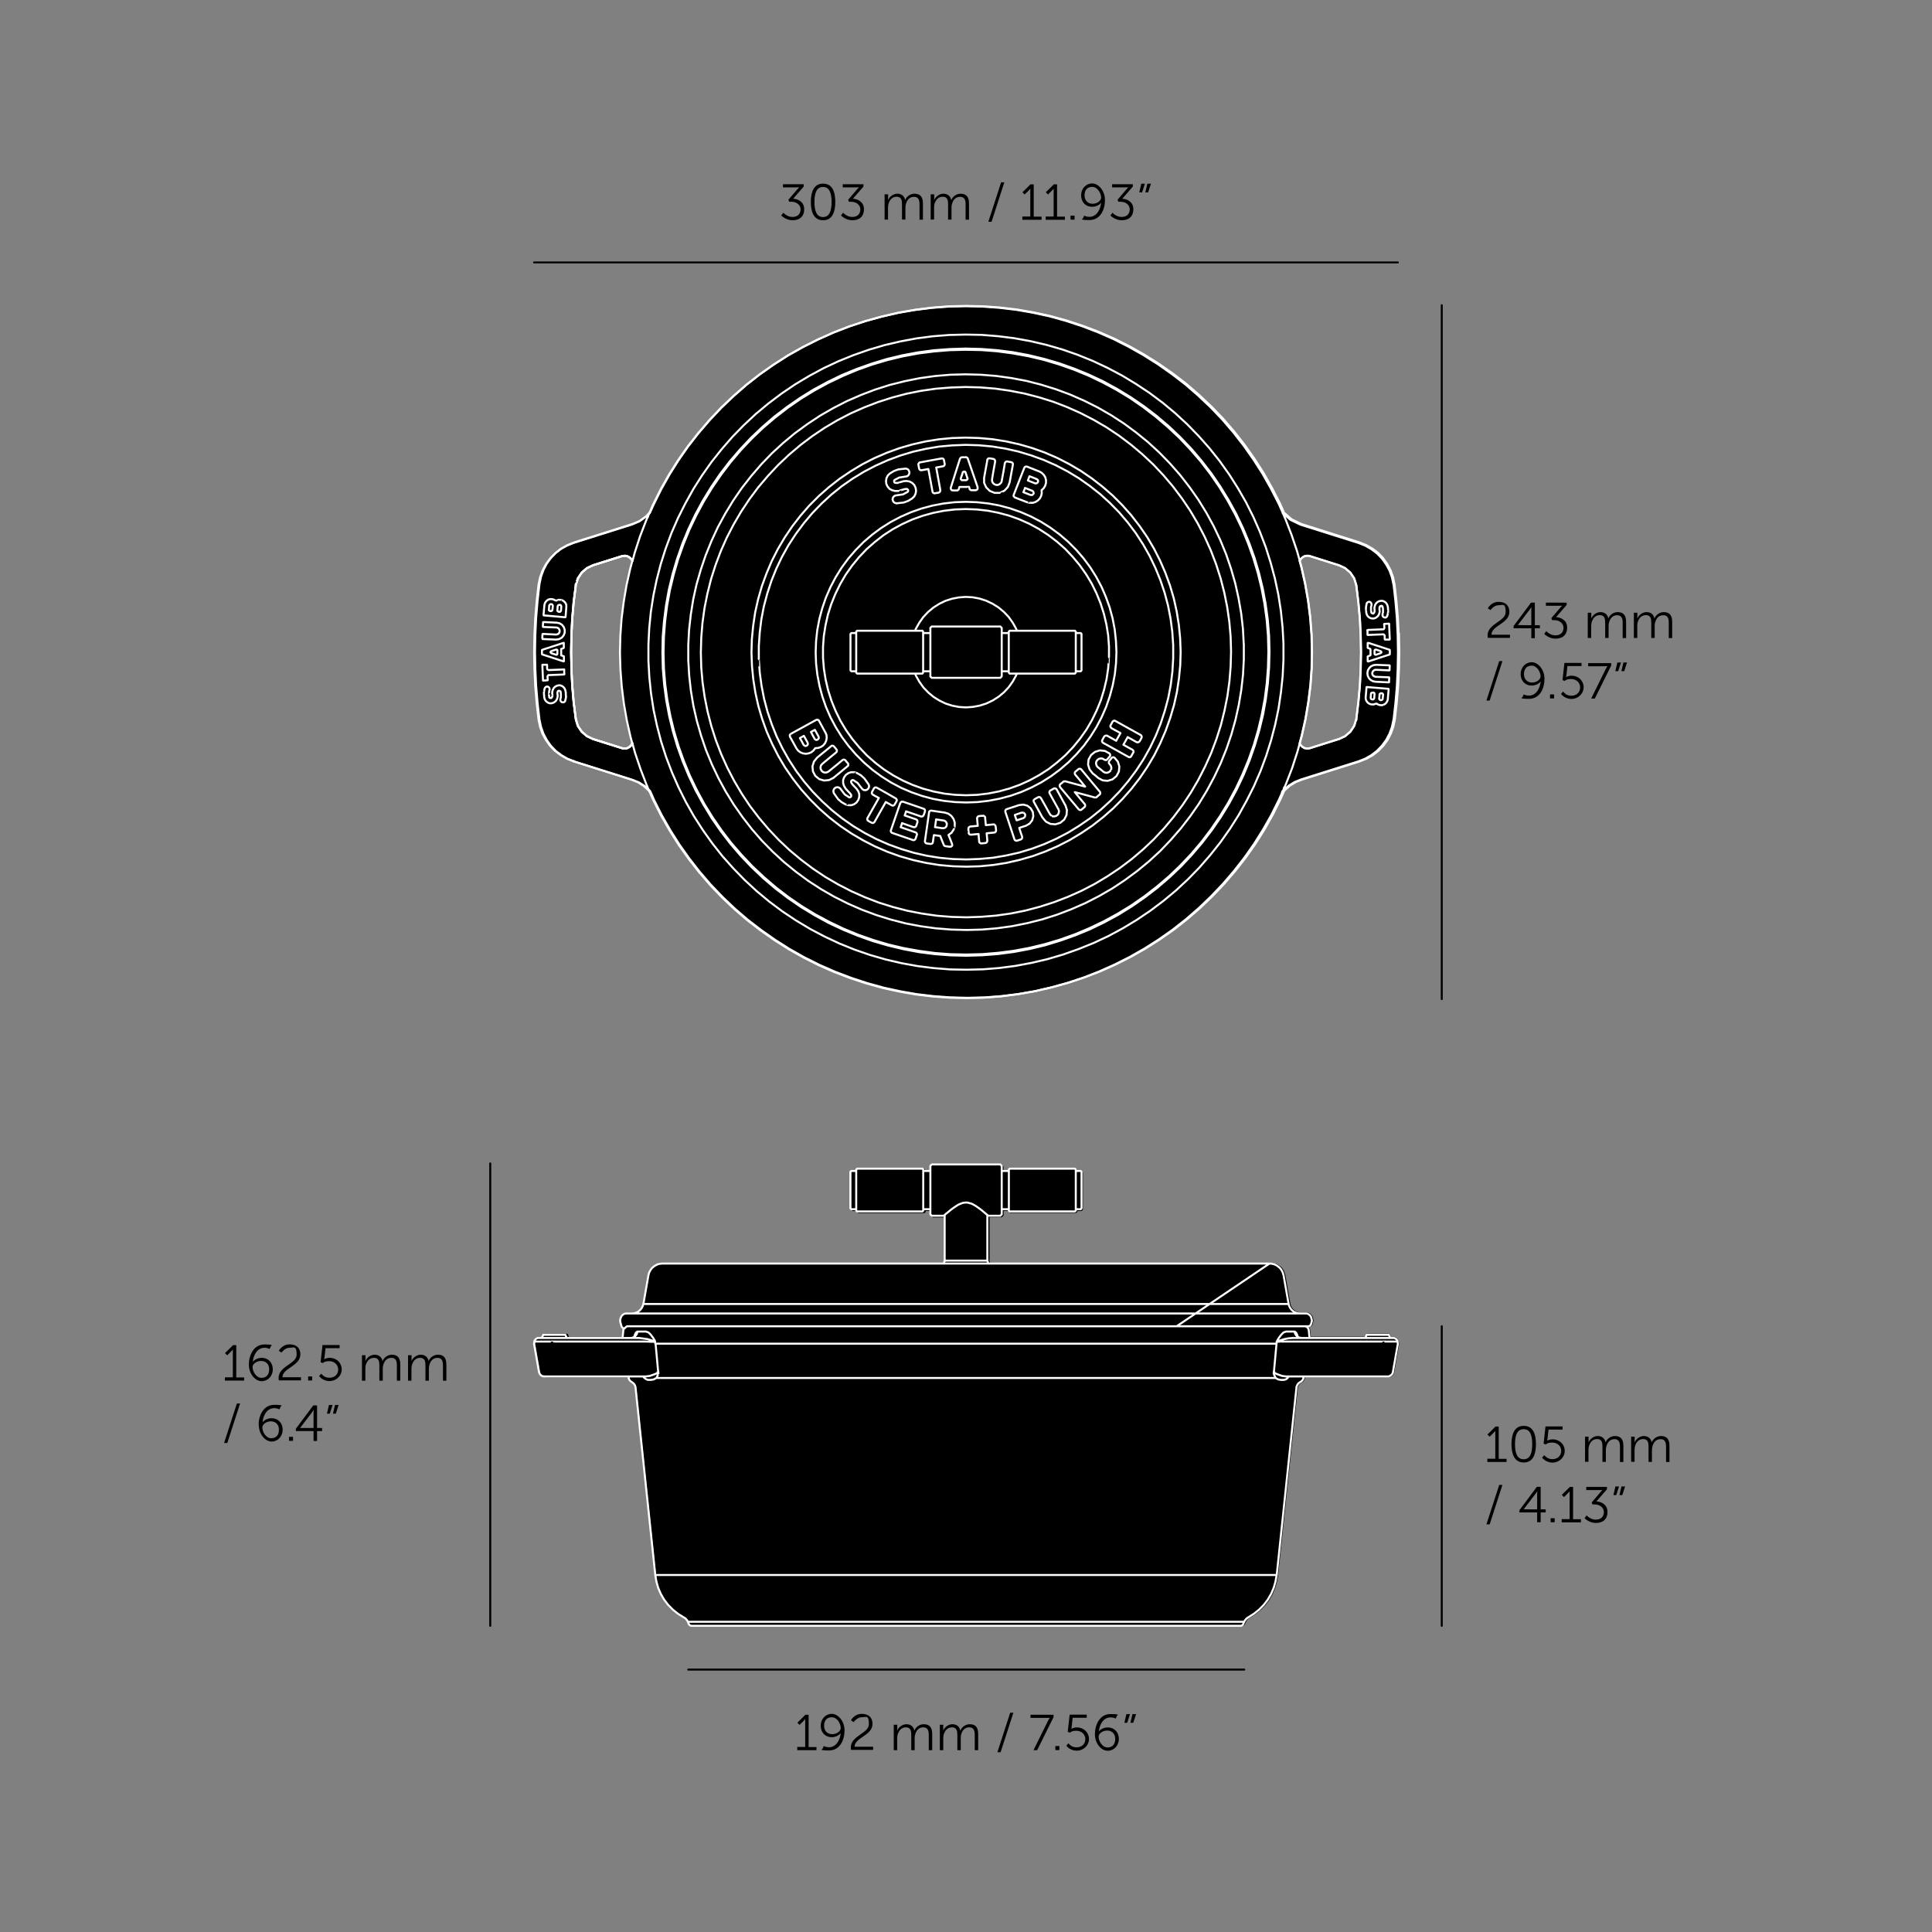 <?xml version="1.0" encoding="UTF-8"?>
<svg xmlns="http://www.w3.org/2000/svg" version="1.1" viewBox="0 0 1920 1920">
  <rect x="0" y="0" width="1920" height="1920" fill="#808080" stroke="none"/>
  <defs>
    <style>
      .cls-1, .cls-2, .cls-3 {
        fill: none;
        stroke-linecap: round;
        stroke-linejoin: round;
      }

      .cls-1, .cls-2, .cls-4 {
        stroke-width: 2px;
      }

      .cls-1, .cls-3 {
        stroke: #000;
      }

      .cls-2, .cls-4 {
        stroke: #fff;
      }

      .cls-3 {
        stroke-width: 1.9px;
      }

      .cls-4 {
        stroke-miterlimit: 10;
      }
    </style>
  </defs>
  <!-- Generator: Adobe Illustrator 28.6.0, SVG Export Plug-In . SVG Version: 1.2.0 Build 709)  -->
  <g>
    <g id="Spacing_guide__x5B_PLEASE_HIDE_x5D_">
      <line class="cls-1" x1="487.2" y1="1156.2" x2="487.2" y2="1615.7"/>
      <g>
        <path d="M223.5,1368.8h7.9v-25.8c0-1,0-2,0-2h0s-.3.8-1.8,2.1l-3.8,3.8-2.2-2.2,8-7.9h3.2v32.1h7.8v3.1h-19.1v-3.1Z"/>
        <path d="M247.3,1356c0-8.8,4.6-19.9,15.5-19.9s6.5,1.5,6.5,1.5l-1.3,3s-2.2-1.2-5.1-1.2c-7.3,0-11.1,7.3-11.7,14.1h0c1.7-2.5,5.3-4.1,8.9-4.1,6.4,0,11,4.7,11,11.4s-4.9,11.8-11.1,11.8-12.7-7-12.7-16.5ZM267.5,1360.8c0-5-3.2-8.3-8-8.3s-8.5,3.2-8.5,6c0,4.7,3.7,10.8,8.9,10.8s7.6-3.6,7.6-8.5Z"/>
        <path d="M276.8,1369.7c0-12.4,18-14,18-23.5s-2.9-6.8-7.3-6.8-7.8,4.8-7.8,4.8l-2.6-1.8s3.2-6.4,10.7-6.4,10.7,4.4,10.7,9.9c0,11.8-17.8,13.5-17.8,22.8h18.4v3.1h-22c-.2-.8-.2-1.5-.2-2.2Z"/>
        <path d="M306.2,1367.9h4v4h-4v-4Z"/>
        <path d="M319.3,1365.1s2.6,4.1,8,4.1,8.8-3.5,8.8-8.2-3.9-8.3-8.9-8.3-6.4,1.9-6.4,1.9l-2.2-.8,1.9-17.1h17v3.1h-14l-1,9c-.2,1.2-.4,2-.4,2h.1s2.2-1.4,5.3-1.4c7.1,0,12.1,5.1,12.1,11.5s-5.4,11.6-12.2,11.6-10.3-5-10.3-5l2.2-2.4Z"/>
        <path d="M359.8,1346.8h3.4v3.8c0,1.1-.1,2-.1,2h.1c1.2-3.4,5.2-6.3,9.1-6.3s7.1,2.1,7.8,6.3h.1c1.3-3.4,5-6.3,9.2-6.3,6.1,0,8.4,3.5,8.4,9.8v16h-3.4v-15.2c0-4.1-.8-7.5-5.5-7.5s-7,3.4-8,7.1c-.4,1.1-.5,2.3-.5,3.7v11.9h-3.4v-15.2c0-3.8-.5-7.5-5.3-7.5s-7.2,3.6-8.3,7.4c-.2,1.1-.3,2.2-.3,3.4v11.9h-3.4v-25.2Z"/>
        <path d="M405.6,1346.8h3.4v3.8c0,1.1,0,2,0,2h0c1.2-3.4,5.2-6.3,9.1-6.3s7.1,2.1,7.8,6.3h0c1.4-3.4,5-6.3,9.3-6.3,6.1,0,8.4,3.5,8.4,9.8v16h-3.4v-15.2c0-4.1-.9-7.5-5.5-7.5s-7,3.4-8,7.1c-.3,1.1-.5,2.3-.5,3.7v11.9h-3.4v-15.2c0-3.8-.6-7.5-5.3-7.5s-7.2,3.6-8.2,7.4c-.2,1.1-.4,2.2-.4,3.4v11.9h-3.4v-25.2Z"/>
        <path d="M235.5,1394.8h3.1l-12.7,39.2h-3.2l12.7-39.2Z"/>
        <path d="M257,1416c0-8.8,4.6-19.9,15.5-19.9s6.5,1.5,6.5,1.5l-1.3,3s-2.2-1.2-5.1-1.2c-7.4,0-11.1,7.3-11.7,14.1h.1c1.7-2.5,5.2-4.1,8.9-4.1,6.4,0,11,4.7,11,11.4s-4.9,11.8-11,11.8-12.7-7-12.7-16.5ZM277.2,1420.8c0-5-3.2-8.3-8-8.3s-8.5,3.2-8.5,6c0,4.7,3.7,10.8,8.9,10.8s7.6-3.6,7.6-8.5Z"/>
        <path d="M287.2,1427.9h4v4h-4v-4Z"/>
        <path d="M294,1419.9l17.3-23.2h3.8v22.4h5v3.1h-5v9.8h-3.5v-9.8h-17.6v-2.2ZM311.6,1419.1v-14.7c0-1.5.2-3.3.2-3.3h-.1s-.8,1.4-1.8,2.7l-11.7,15.3h0c0,0,13.4,0,13.4,0Z"/>
        <path d="M326.9,1396.3h3.6l-2.8,8.6h-2.8l2-8.6ZM332.9,1396.3h3.6l-2.8,8.6h-2.8l2-8.6Z"/>
      </g>
      <g>
        <path d="M792.3,1736.1h7.9v-25.8c0-1,0-2,0-2h0s-.4.8-1.8,2.1l-3.8,3.8-2.2-2.2,8-7.9h3.2v32.1h7.8v3.1h-19.1v-3.1Z"/>
        <path d="M817.3,1738.3l1.3-3.1s2.2,1.2,5.1,1.2c7.4,0,11.1-7.2,11.8-14.1h0c-1.8,2.5-5.3,4.1-9,4.1-6.4,0-10.9-4.7-10.9-11.4s4.9-11.8,11-11.8,12.7,7,12.7,16.5-4.6,19.9-15.5,19.9-6.5-1.5-6.5-1.5ZM835.5,1717.4c0-4.7-3.6-10.8-8.9-10.8s-7.6,3.6-7.6,8.5,3.1,8.3,8,8.3,8.5-3.2,8.5-6Z"/>
        <path d="M845.5,1736.9c0-12.4,18-14,18-23.5s-2.9-6.8-7.3-6.8-7.9,4.8-7.9,4.8l-2.6-1.8s3.2-6.4,10.7-6.4,10.7,4.4,10.7,9.9c0,11.8-17.8,13.5-17.8,22.8h18.4v3.1h-22c-.1-.8-.2-1.5-.2-2.2Z"/>
        <path d="M888.3,1714h3.4v3.8c0,1.1-.1,2-.1,2h.1c1.2-3.4,5.2-6.3,9.1-6.3s7.1,2.1,7.8,6.3h.1c1.4-3.4,5-6.3,9.3-6.3,6.1,0,8.4,3.5,8.4,9.8v16h-3.4v-15.2c0-4.1-.9-7.5-5.5-7.5s-7,3.4-8,7.1c-.4,1.1-.5,2.3-.5,3.7v11.9h-3.4v-15.2c0-3.8-.6-7.5-5.3-7.5s-7.2,3.6-8.3,7.4c-.2,1.1-.4,2.2-.4,3.4v11.9h-3.4v-25.2Z"/>
        <path d="M934,1714h3.4v3.8c0,1.1-.1,2-.1,2h.1c1.2-3.4,5.2-6.3,9.1-6.3s7.1,2.1,7.8,6.3h.1c1.4-3.4,5-6.3,9.3-6.3,6.1,0,8.4,3.5,8.4,9.8v16h-3.4v-15.2c0-4.1-.9-7.5-5.5-7.5s-7,3.4-8,7.1c-.4,1.1-.4,2.3-.4,3.7v11.9h-3.4v-15.2c0-3.8-.6-7.5-5.3-7.5s-7.2,3.6-8.3,7.4c-.2,1.1-.4,2.2-.4,3.4v11.9h-3.4v-25.2Z"/>
        <path d="M1004,1702.1h3.1l-12.7,39.2h-3.2l12.7-39.2Z"/>
        <path d="M1041.3,1710.4c1-1.9,2-3.2,2-3.2h0c0,0-.9,0-2.7,0h-16.5v-3.1h22.9v2.4l-16.3,32.8h-3.6l14.2-28.8Z"/>
        <path d="M1048.8,1735.2h4v4h-4v-4Z"/>
        <path d="M1061.8,1732.4s2.6,4.1,8,4.1,8.8-3.5,8.8-8.2-3.9-8.3-8.9-8.3-6.4,1.9-6.4,1.9l-2.2-.8,1.9-17.1h17v3.1h-14l-1,9c-.1,1.2-.3,2-.3,2h0s2.2-1.4,5.4-1.4c7.1,0,12.1,5.1,12.1,11.5s-5.4,11.6-12.2,11.6-10.3-5-10.3-5l2.2-2.4Z"/>
        <path d="M1088.1,1723.3c0-8.8,4.6-19.9,15.5-19.9s6.5,1.5,6.5,1.5l-1.3,3s-2.2-1.2-5.1-1.2c-7.3,0-11.1,7.3-11.7,14.1h0c1.7-2.5,5.3-4.1,8.9-4.1,6.4,0,11,4.7,11,11.4s-4.9,11.8-11.1,11.8-12.7-7-12.7-16.5ZM1108.3,1728.1c0-5-3.2-8.3-8-8.3s-8.5,3.2-8.5,6c0,4.7,3.7,10.8,8.9,10.8s7.6-3.6,7.6-8.5Z"/>
        <path d="M1119.4,1703.5h3.6l-2.8,8.6h-2.8l2-8.6ZM1125.4,1703.5h3.6l-2.8,8.6h-2.8l2-8.6Z"/>
      </g>
      <line class="cls-1" x1="1236.5" y1="1659.2" x2="684" y2="1659.2"/>
      <g>
        <path d="M778.5,211.4s3.6,4.2,9,4.2,8.1-3.1,8.1-7.6-4.3-7.5-8.9-7.5h-2.4l-.8-2,8.8-10.3c1-1.1,1.9-2,1.9-2h0c0-.1-1,0-2.9,0h-13.2v-3.1h20.6v2.3l-10.5,12.1c4.5.2,11,2.8,11,10.4s-4.9,11-11.6,11-11.2-4.8-11.2-4.8l2.1-2.7Z"/>
        <path d="M805.8,200.7c0-10.1,3-18.2,12.2-18.2s12.1,8.1,12.1,18.2-3,18.2-12.1,18.2-12.2-8-12.2-18.2ZM826.4,200.7c0-8.4-1.9-14.9-8.5-14.9s-8.5,6.6-8.5,14.9,1.8,15,8.5,15,8.5-6.6,8.5-15Z"/>
        <path d="M837.9,211.4s3.6,4.2,9,4.2,8.1-3.1,8.1-7.6-4.3-7.5-8.9-7.5h-2.4l-.8-2,8.8-10.3c1-1.1,1.9-2,1.9-2h0c0-.1-1,0-2.9,0h-13.2v-3.1h20.6v2.3l-10.5,12.1c4.5.2,11,2.8,11,10.4s-4.9,11-11.6,11-11.2-4.8-11.2-4.8l2.1-2.7Z"/>
        <path d="M879.2,193.1h3.4v3.8c0,1.1,0,2,0,2h0c1.2-3.4,5.2-6.4,9.1-6.4s7.1,2.1,7.8,6.3h0c1.4-3.4,5-6.3,9.3-6.3,6.1,0,8.4,3.6,8.4,9.8v16h-3.4v-15.2c0-4.1-.9-7.5-5.5-7.5s-7,3.4-8,7.1c-.3,1.1-.5,2.3-.5,3.6v11.9h-3.4v-15.2c0-3.8-.6-7.5-5.3-7.5s-7.2,3.6-8.2,7.4c-.2,1.1-.4,2.2-.4,3.4v11.9h-3.4v-25.2Z"/>
        <path d="M925,193.1h3.4v3.8c0,1.1-.1,2-.1,2h.1c1.2-3.4,5.2-6.4,9.1-6.4s7.1,2.1,7.8,6.3h.1c1.3-3.4,5-6.3,9.2-6.3,6.1,0,8.4,3.6,8.4,9.8v16h-3.4v-15.2c0-4.1-.8-7.5-5.5-7.5s-7,3.4-8,7.1c-.4,1.1-.5,2.3-.5,3.6v11.9h-3.4v-15.2c0-3.8-.5-7.5-5.3-7.5s-7.2,3.6-8.3,7.4c-.2,1.1-.3,2.2-.3,3.4v11.9h-3.4v-25.2Z"/>
        <path d="M994.9,181.2h3.2l-12.7,39.2h-3.2l12.7-39.2Z"/>
        <path d="M1016,215.2h7.9v-25.8c0-1,0-2,0-2h0s-.4.8-1.8,2.1l-3.8,3.8-2.2-2.2,8-7.9h3.2v32.1h7.8v3.1h-19.1v-3.1Z"/>
        <path d="M1039.2,215.2h7.9v-25.8c0-1,0-2,0-2h0s-.3.8-1.8,2.1l-3.8,3.8-2.2-2.2,8-7.9h3.2v32.1h7.8v3.1h-19.1v-3.1Z"/>
        <path d="M1063.9,214.3h4v4h-4v-4Z"/>
        <path d="M1076.1,217.4l1.3-3.1s2.2,1.2,5.1,1.2c7.4,0,11.1-7.2,11.8-14.1h0c-1.8,2.5-5.3,4.1-9,4.1-6.4,0-10.9-4.7-10.9-11.4s4.9-11.8,11-11.8,12.7,7,12.7,16.5-4.5,19.9-15.5,19.9-6.5-1.5-6.5-1.5ZM1094.3,196.5c0-4.7-3.7-10.8-8.9-10.8s-7.6,3.6-7.6,8.5,3.2,8.3,8,8.3,8.5-3.2,8.5-6Z"/>
        <path d="M1105.6,211.4s3.6,4.2,9,4.2,8.1-3.1,8.1-7.6-4.2-7.5-8.9-7.5h-2.4l-.8-2,8.8-10.3c1-1.1,1.8-2,1.8-2h0c0-.1-1,0-2.8,0h-13.2v-3.1h20.6v2.3l-10.5,12.1c4.5.2,11,2.8,11,10.4s-4.9,11-11.6,11-11.2-4.8-11.2-4.8l2.1-2.7Z"/>
        <path d="M1134.2,182.6h3.6l-2.8,8.6h-2.8l2-8.6ZM1140.2,182.6h3.6l-2.8,8.6h-2.8l2-8.6Z"/>
      </g>
      <line class="cls-3" x1="1389.2" y1="260.8" x2="530.7" y2="260.8"/>
      <line class="cls-1" x1="1432.8" y1="303.3" x2="1432.8" y2="992.9"/>
      <g>
        <path d="M1478.3,631.8c0-12.4,18-14,18-23.5s-2.9-6.8-7.3-6.8-7.8,4.8-7.8,4.8l-2.6-1.8s3.2-6.4,10.7-6.4,10.7,4.4,10.7,9.9c0,11.8-17.8,13.5-17.8,22.8h18.4v3.1h-22c-.2-.8-.2-1.6-.2-2.2Z"/>
        <path d="M1504.2,622.1l17.3-23.2h3.8v22.4h5v3.1h-5v9.8h-3.5v-9.8h-17.6v-2.2ZM1521.8,621.3v-14.7c0-1.5.1-3.3.1-3.3h0s-.8,1.4-1.8,2.6l-11.7,15.3h0c0,.1,13.4.1,13.4.1Z"/>
        <path d="M1536.7,627.2s3.6,4.2,9,4.2,8.1-3.1,8.1-7.6-4.3-7.5-8.9-7.5h-2.4l-.8-2,8.8-10.3c1-1.1,1.9-2,1.9-2h0c0-.1-1,0-2.9,0h-13.2v-3.1h20.6v2.3l-10.5,12.1c4.5.2,11,2.8,11,10.4s-4.9,11-11.6,11-11.2-4.8-11.2-4.8l2.1-2.7Z"/>
        <path d="M1578,608.9h3.4v3.8c0,1.1,0,2,0,2h0c1.2-3.4,5.2-6.4,9.1-6.4s7.1,2.1,7.8,6.3h0c1.4-3.4,5-6.3,9.3-6.3,6.1,0,8.4,3.6,8.4,9.8v16h-3.4v-15.2c0-4.1-.9-7.5-5.5-7.5s-7,3.4-8,7.1c-.3,1.1-.5,2.3-.5,3.6v11.9h-3.4v-15.2c0-3.8-.6-7.5-5.3-7.5s-7.2,3.6-8.2,7.4c-.2,1.1-.4,2.2-.4,3.4v11.9h-3.4v-25.2Z"/>
        <path d="M1623.8,608.9h3.4v3.8c0,1.1-.1,2-.1,2h.1c1.2-3.4,5.2-6.4,9.1-6.4s7.1,2.1,7.8,6.3h.1c1.3-3.4,5-6.3,9.2-6.3,6.1,0,8.4,3.6,8.4,9.8v16h-3.4v-15.2c0-4.1-.8-7.5-5.5-7.5s-7,3.4-8,7.1c-.4,1.1-.5,2.3-.5,3.6v11.9h-3.4v-15.2c0-3.8-.5-7.5-5.3-7.5s-7.2,3.6-8.3,7.4c-.2,1.1-.3,2.2-.3,3.4v11.9h-3.4v-25.2Z"/>
        <path d="M1490,657h3.1l-12.7,39.2h-3.2l12.7-39.2Z"/>
        <path d="M1512.9,693.2l1.3-3.1s2.2,1.2,5.1,1.2c7.4,0,11.1-7.2,11.8-14.1h0c-1.8,2.5-5.3,4.1-9,4.1-6.4,0-10.9-4.7-10.9-11.4s4.9-11.8,11-11.8,12.7,7,12.7,16.5-4.5,19.9-15.5,19.9-6.5-1.5-6.5-1.5ZM1531,672.3c0-4.7-3.7-10.8-8.9-10.8s-7.6,3.6-7.6,8.5,3.2,8.3,8,8.3,8.5-3.2,8.5-6Z"/>
        <path d="M1540.4,690.1h4v4h-4v-4Z"/>
        <path d="M1553.5,687.3s2.6,4.1,8,4.1,8.8-3.5,8.8-8.3-3.9-8.3-8.9-8.3-6.4,1.9-6.4,1.9l-2.2-.8,1.9-17.1h17v3.1h-14l-1,9c-.2,1.2-.4,2-.4,2h.1s2.2-1.4,5.3-1.4c7.1,0,12.1,5.1,12.1,11.5s-5.4,11.6-12.2,11.6-10.3-5-10.3-5l2.2-2.4Z"/>
        <path d="M1595.5,665.3c1-1.9,2-3.2,2-3.2h0c0-.1-.9,0-2.7,0h-16.5v-3.1h22.9v2.4l-16.3,32.8h-3.6l14.2-28.8Z"/>
        <path d="M1607.3,658.4h3.6l-2.8,8.6h-2.8l2-8.6ZM1613.3,658.4h3.6l-2.8,8.6h-2.8l2-8.6Z"/>
      </g>
      <line class="cls-1" x1="1432.8" y1="1318" x2="1432.8" y2="1615.7"/>
      <g>
        <path d="M1478.1,1449.7h7.9v-25.8c0-1,0-2,0-2h0s-.3.8-1.8,2.1l-3.8,3.8-2.2-2.2,8-7.9h3.2v32.1h7.8v3.1h-19.1v-3.1Z"/>
        <path d="M1502.1,1435.2c0-10.1,3-18.2,12.2-18.2s12.1,8,12.1,18.2-3,18.2-12.1,18.2-12.2-8-12.2-18.2ZM1522.7,1435.2c0-8.4-1.8-14.9-8.5-14.9s-8.6,6.5-8.6,14.9,1.9,15,8.6,15,8.5-6.6,8.5-15Z"/>
        <path d="M1534.7,1446s2.6,4.1,8,4.1,8.8-3.5,8.8-8.3-3.9-8.2-8.9-8.2-6.4,1.9-6.4,1.9l-2.2-.8,1.9-17.1h17v3.1h-14l-1,9c-.2,1.2-.4,2-.4,2h.1s2.2-1.3,5.3-1.3c7.1,0,12.1,5.1,12.1,11.5s-5.4,11.6-12.2,11.6-10.3-5-10.3-5l2.2-2.4Z"/>
        <path d="M1575.3,1427.7h3.4v3.8c0,1.1,0,2,0,2h0c1.2-3.4,5.2-6.4,9.1-6.4s7.1,2.2,7.8,6.3h0c1.4-3.4,5-6.3,9.3-6.3,6.1,0,8.4,3.6,8.4,9.8v16h-3.4v-15.2c0-4.1-.9-7.5-5.5-7.5s-7,3.4-8,7.1c-.3,1.1-.5,2.3-.5,3.6v11.9h-3.4v-15.2c0-3.8-.6-7.5-5.3-7.5s-7.2,3.5-8.2,7.4c-.2,1-.4,2.2-.4,3.3v11.9h-3.4v-25.2Z"/>
        <path d="M1621.1,1427.7h3.4v3.8c0,1.1,0,2,0,2h0c1.2-3.4,5.2-6.4,9.1-6.4s7.1,2.2,7.8,6.3h0c1.4-3.4,5-6.3,9.3-6.3,6.1,0,8.4,3.6,8.4,9.8v16h-3.4v-15.2c0-4.1-.9-7.5-5.5-7.5s-7,3.4-8,7.1c-.3,1.1-.5,2.3-.5,3.6v11.9h-3.4v-15.2c0-3.8-.6-7.5-5.3-7.5s-7.2,3.5-8.2,7.4c-.2,1-.4,2.2-.4,3.3v11.9h-3.4v-25.2Z"/>
        <path d="M1490,1475.7h3.1l-12.7,39.2h-3.2l12.7-39.2Z"/>
        <path d="M1510,1500.8l17.3-23.2h3.8v22.4h5v3h-5v9.8h-3.5v-9.8h-17.6v-2.2ZM1527.6,1500v-14.7c0-1.5.2-3.3.2-3.3h-.1s-.8,1.4-1.8,2.6l-11.7,15.3h0c0,.1,13.4.1,13.4.1Z"/>
        <path d="M1541,1508.8h4v4h-4v-4Z"/>
        <path d="M1552,1509.7h7.9v-25.8c0-1,0-2,0-2h0s-.4.8-1.8,2.1l-3.8,3.8-2.2-2.2,8-7.9h3.2v32.1h7.8v3.1h-19.1v-3.1Z"/>
        <path d="M1576.8,1506s3.6,4.2,9,4.2,8.1-3.1,8.1-7.6-4.2-7.5-8.9-7.5h-2.4l-.8-2,8.8-10.3c1-1.1,1.8-2,1.8-2h0c0,0-1,0-2.8,0h-13.2v-3.1h20.6v2.3l-10.5,12.1c4.5.2,11,2.8,11,10.4s-4.9,11-11.6,11-11.2-4.8-11.2-4.8l2.1-2.7Z"/>
        <path d="M1605.4,1477.2h3.6l-2.8,8.6h-2.8l2-8.6ZM1611.4,1477.2h3.6l-2.8,8.6h-2.8l2-8.6Z"/>
      </g>
      <g>
        <path d="M1389.8,1333s0,0,0-.1l-.2-.7s0,0,0-.1l-.3-.7c0,0,0-.1,0-.2l-.4-.6c0,0,0-.1-.1-.2l-.6-.6-.6-.5c0,0-.2-.1-.2-.2l-.7-.3s0,0-.1,0l-.7-.2c0,0-.2,0-.3,0h-2.9l-.4-.2-1.2-2.4c0,0,0-.1,0-.2,0-.1-.2-.2-.3-.3-.1,0-.3-.1-.5-.2,0,0,0,0-.1,0h0s0,0,0,0h-.3s0,0,0,0c0,0,0,0-.1,0h-.6s0,0,0,0h-20.5c-.4,0-.8.2-.9.6l-1,2.3h-.1c0,.2-.1.2-.2.2-.1,0-.2,0-.3,0h-53.5l-.7-7c0,0,0-.1,0-.2h0c0,0-.4-1.4-.4-1.4,0-.1,0-.2-.1-.3l-.5-.8h0c0,0,.2,0,.2,0,0,0,.1,0,.2,0h.5c0-.1.2-.1.3-.2l.8-.4c.1,0,.3-.2.4-.3l.3-.3.2-.2c0,0,.1-.2.2-.3l.4-1s0,0,0,0c0,0,0,0,0,0,0,0,0,0,0,0l.9-3.5c0,0,0-.2,0-.3,0,0,0-.2,0-.2l-.7-2.9s0,0,0,0c0,0,0,0,0,0l-.3-.9c0,0,0-.1-.1-.2l-.5-.8s0,0,0-.1l-.6-.7s0,0-.1-.1l-.8-.7-.7-.5c0,0-.1,0-.2-.1l-.9-.4c0,0-.1,0-.2,0l-.9-.2s0,0-.1,0h-.9c0-.1,0-.1-.1-.1h-5.6l-1.9-.2-1.7-.5-1.6-.7-1.5-1.1-1.3-1.3-1-1.5-.8-1.6-.5-1.8-5-28.4s0,0,0,0c0,0,0,0,0,0l-.7-2.4s0,0,0-.1l-1-2.2s0,0,0-.1l-1.4-2.1c0,0,0-.1-.1-.2l-1.8-1.7s0,0-.1,0l-2-1.4s0,0-.1,0l-2.2-1.1c0,0-.1,0-.2,0l-2.4-.6c0,0-.1,0-.2,0l-2.5-.2s0,0,0,0h0s0,0,0,0h-278.9v-.8c-.1,0-.1-.1-.1-.1,0-.1,0-.2,0-.3v-.3c-.2-.1-.2-.3-.3-.4l-.2-.2s0,0,0,0h0c0-.1,0-.2,0-.2v-.3c.1-.1.2-.2.2-.3v-42.5h11.8s0,0,0,0c0,0,0,0,0,0,.1,0,.2,0,.3,0,0,0,0,0,0,0,.1,0,.2-.1.3-.2,0,0,0,0,0,0,0,0,0,0,0,0,0,0,0,0,0,0,0,0,0,0,0,0l1.4-1.4c0,0,.2-.2.2-.3,0,0,0,0,0,0,0-.1,0-.3,0-.4v-4.1h5.1v.4c0,.1,0,.3,0,.4h0s0,0,0,0c0,.1.1.2.2.3l.8.8s0,0,0,0h0s0,0,0,0c0,0,.2.1.3.2h0s0,0,0,0c.1,0,.2,0,.4,0h64.9c.1,0,.3,0,.4,0,0,0,0,0,0,0,0,0,0,0,.1,0h0s0,0,0,0c0,0,0,0,0,0h0s0,0,0,0c0,0,0,0,0,0l.9-.8c.1,0,.2-.2.2-.3,0-.1,0-.3,0-.4v-.4h3.8s0,0,0,0c.1,0,.3,0,.4,0,0,0,.2-.1.3-.2,0,0,0,0,0,0l.8-.9s0,0,0,0c0,0,0,0,0,0,0,0,0,0,0,0,0,0,0,0,0,0,0,0,.1-.2.2-.3,0,0,0,0,0,0,0,0,0,0,0-.1h0s0,0,0,0c0,0,0,0,0,0,0,0,0-.1,0-.2v-36.3s0,0,0,0h0c0-.1,0-.2,0-.3,0,0,0,0,0,0,0-.1-.1-.2-.2-.4l-.8-.8c-.1-.1-.2-.2-.4-.2,0,0,0,0,0,0,0,0-.2,0-.3,0h0s0,0,0,0h-3.8v-.4c0-.2,0-.3,0-.4h0s0,0,0,0c0,0,0-.1-.1-.2h0s0,0,0,0c0,0,0,0,0,0l-.9-.9c-.1,0-.2-.2-.3-.2h0s0,0,0,0c-.1,0-.2,0-.3,0h0s0,0,0,0h0s0,0,0,0h-64.9s0,0,0,0c-.1,0-.2,0-.4,0,0,0,0,0,0,0-.1,0-.2.1-.3.2,0,0,0,0,0,0l-.8.9c-.2.2-.3.4-.3.7v.4h-5.1v-4.1c0-.2,0-.3-.1-.5,0,0,0,0,0,0,0,0,0,0,0-.1t0,0s0,0,0,0c0,0,0,0,0-.1l-1.4-1.4s0,0,0,0h0s0,0,0,0c0,0,0,0,0,0,0,0-.2-.1-.3-.2h0s0,0,0,0c0,0-.2,0-.3,0h0s0,0,0,0h-68.1s0,0,0,0h0c-.1,0-.2,0-.3,0,0,0,0,0,0,0-.1,0-.2.1-.3.2,0,0,0,0,0,0,0,0,0,0,0,0,0,0,0,0,0,0l-1.4,1.4s0,0,0,.1h0s0,0,0,0c0,0,0,0,0,0,0,0,0,0,0,.1h0s0,0,0,0c0,.1-.1.3-.1.5v4.1h-5.1v-.4h0s0,0,0,0h0s0,0,0,0h0s0,0,0,0c0,0,0,0,0,0,0-.2-.1-.4-.3-.6l-.8-.9c-.1-.1-.2-.2-.4-.3,0,0,0,0,0,0-.1,0-.2,0-.3,0,0,0,0,0,0,0h-64.9s0,0,0,0c0,0,0,0,0,0,0,0-.2,0-.3,0,0,0,0,0,0,0-.1,0-.2.1-.3.2,0,0,0,0,0,0s0,0,0,0h0s0,0,0,0l-.9.9s0,0,0,.1c0,0,0,.1-.1.2,0,0,0,0,0,0h0c0,.1,0,.2,0,.4,0,0,0,0,0,0h0s0,0,0,0v.4h-3.8s0,0,0,0c0,0,0,0,0,0,0,0,0,0,0,0h0c-.1,0-.2,0-.3,0,0,0,0,0,0,0,0,0,0,0,0,0,0,0,0,0,0,0,0,0-.1,0-.2.1h0s0,0,0,0c0,0,0,0,0,0,0,0,0,0,0,0,0,0,0,0,0,0h0s0,0,0,0c0,0,0,0,0,0h0s-.9.8-.9.8c-.1,0-.2.2-.3.3,0,0,0,0,0,0,0,.1,0,.2,0,.4h0v36.3c0,.1,0,.2,0,.4,0,0,0,0,0,0h0c0,.1.1.2.2.3l.9.9s0,0,0,0c0,0,.1,0,.2.1,0,0,0,0,0,0,.1,0,.3,0,.4,0h3.8v.4s0,0,0,0c0,0,0,0,0,0h0c0,.1,0,.3,0,.4,0,.1.1.2.2.3,0,0,0,0,0,0,0,0,0,0,0,0l.9.8c0,0,.1,0,.2.1.1,0,.3.1.5.1h64.9c.1,0,.3,0,.4,0,0,0,0,0,0,0,.1,0,.2-.1.3-.2l.8-.8c0,0,.2-.2.2-.3,0,0,0,0,0,0,0-.1,0-.2,0-.4v-.4h5.1v4.1c0,.1,0,.3,0,.4,0,0,0,0,0,0,0,.1.1.2.2.3l1.4,1.4s0,0,0,0c0,0,0,0,0,0,0,0,0,0,0,0,0,0,.2.1.3.2,0,0,0,0,0,0,0,0,.2,0,.3,0,0,0,0,0,0,0,0,0,0,0,0,0h11.8v42.5c0,.1,0,.2,0,.3v.3c.1,0,.1,0,.2.1h0c0,0-.3.3-.3.3-.1.1-.2.2-.2.4v.3c-.1.1-.2.2-.2.3v.9h-279s0,0,0,0c0,0,0,0,0,0l-2.5.2c0,0-.1,0-.2,0l-2.4.6c0,0-.1,0-.2,0l-2.2,1.1s0,0-.1,0l-2,1.4s0,0-.1,0l-1.8,1.7c0,0-.1.1-.1.2l-1.4,2.1s0,0,0,.1l-1.1,2.2c0,0,0,.1,0,.2l-.6,2.4s0,0,0,0l-5,28.5-.5,1.8-.8,1.6-1,1.5-1.3,1.3-1.5,1.1-1.6.7-1.7.5-1.9.2h-5.6s0,0-.1,0h-.9c0,.1,0,.1-.1.1l-.9.2c0,0-.1,0-.2,0l-.9.4s0,0-.1,0l-.8.5c0,0-.1,0-.2.1l-.7.7-.6.7s0,0,0,.1l-.5.8c0,0,0,.1-.1.2l-.3.9s0,0,0,0l-.4,1.4c-.3,1.2-.3,2.4,0,3.5l1.1,4s0,0,0,0c0,0,0,0,0,0l.4,1c0,0,.1.2.2.3l.6.6s0,0,.1,0l.4.3c0,0,.1,0,.2.1h0c0,.1,0,.2,0,.3v.7c-.1,0-.1,0-.1,0l-.7,7h-53.9c0-.2,0-.2-.1-.2l-1-2.3s0,0,0-.1c0-.1-.2-.2-.3-.3-.1,0-.3-.1-.4-.2,0,0,0,0-.1,0h-8.7s0,0,0,0h-13.1c0,0,0,0-.1,0-.2,0-.3,0-.4.2,0,0,0,0,0,0-.1,0-.2.2-.3.3,0,0,0,0,0,.2l-1.2,2.4v.2c-.1,0-.1,0-.2,0,0,0,0,0,0,0h-3c0,0-.2,0-.3,0l-.7.2s0,0-.1,0l-.7.3c0,0-.2,0-.2.2l-.7.6-.5.5s0,0-.1.2l-.4.7-.4.7c0,.1-.1.2-.1.4l-.5,2.7c0,0,0,.1,0,.2,0,0,0,.1,0,.2l4.9,27.9s0,0,0,.1c0,0,0,0,0,0l.3,1s0,0,0,.1l.4.9s0,0,0,.1l.5.8c0,0,0,.1.1.2l.7.7s0,0,.1,0l.8.6c0,0,.1,0,.2.1l.9.4c0,0,.1,0,.2,0l1.1.2h1c0,.1,0,.1,0,.1,0,0,0,0,0,0h82.4l.2,1.3c0,0,0,.1,0,.2l.2.6.3.7.3.5c0,0,0,.1.2.2l.4.4.4.5c0,0,0,.1.2.2l.5.4s0,0,.1,0l.5.3s0,0,0,0l.7.4.6.4.5.4.5.5.4.6.3.6.5,1.4v.7c0,0,19.7,186.2,19.7,186.2,0,0,0,0,0,0l1.1,6.5s0,0,0,.1l1.8,6.3s0,0,0,.1l2.6,6s0,0,0,.1l3.3,5.7s0,0,0,.1l4,5.2s0,0,0,0l4.6,4.7s0,0,0,0l5.1,4.1s0,0,0,0l5.6,3.5.6.4.6.4.5.4.5.5.9,1.1.3.6.3.6s0,0,0,0l1.1,2.3s0,0,0,0c0,0,0,0,0,0h0s0,0,0,0l.2.4c0,0,.1.2.2.3l.2.2v.2c.2.1.4.3.5.3l.6.3s0,0,.1,0l.4.2c.1,0,.3.1.4.1h.5c0,0,0,0,.1,0,0,0,0,0,.1,0h545.5c0,0,.2,0,.2,0h.3c0,0,.3,0,.3,0,.2,0,.3,0,.4-.1l.4-.2s0,0,.1,0l.6-.4c0,0,.1,0,.2-.1l.6-.6c0,0,.1-.2.2-.3l.2-.4s0,0,0,0l1.1-2.3s0,0,0,0l.3-.6.3-.6.9-1.1.5-.5.6-.5,1.2-.7s0,0,0,0l5.6-3.5s0,0,0,0l5.1-4.1s0,0,0,0l4.6-4.7s0,0,0,0l4-5.2s0,0,0-.1l3.3-5.7s0,0,0-.1l2.6-6s0,0,0-.1l1.8-6.3s0,0,0-.1l1.1-6.5s0,0,0,0l19.6-186.2v-.7c0,0,.3-.6.3-.6l.7-1.3.4-.6.4-.5,1.3-.9.7-.4s0,0,0,0l.5-.3s0,0,.1,0l.5-.4c0,0,.1,0,.2-.2l.4-.5.4-.4c0,0,.1-.1.1-.2l.3-.6.3-.7.2-.5c0,0,0-.1,0-.2l.2-1.3h82.4s0,0,.1,0h1c0-.1,0-.1.1-.1l.9-.2c0,0,.1,0,.2,0l.9-.4c0,0,.1,0,.2-.1l.8-.6s0,0,.1,0l.7-.7s0,0,0-.1l.6-.8c0,0,0-.1.1-.2l.4-.9s0,0,0-.1l.3-1s0,0,0-.1c0,0,0,0,0,0l4.9-27.9c0,0,0-.2,0-.2,0,0,0-.1,0-.2l-.4-2.1Z"/>
        <path class="cls-4" d="M1390,631.2l-.8-16.9-1.4-16.7-1.9-16.8s0,0,0,0h0s-1.5-7.1-1.5-7.1c0,0,0,0,0-.1l-2.3-6.5s0,0,0-.1l-3.4-6.3s0,0,0-.1l-4.1-5.8s0,0,0-.1l-4.9-5.1s0,0-.1-.1l-5.7-4.3s0,0,0,0l-6.1-3.5s0,0-.1,0l-6.7-2.7s0,0,0,0l-57.6-18.2-9.8-4.7-7.6-6.7-4-9.1-7.7-15-8.3-14.8-9.1-14.2-9.7-13.8-10.4-13.3-11-12.8-11.7-12.2-12.3-11.6-12.7-11-13.4-10.3-13.9-9.7-14.3-9-14.7-8.3-15.1-7.6-15.5-6.8-15.8-6-16.1-5.3-16.3-4.5-16.5-3.6-16.7-2.9-16.8-2-16.8-1.2-16.9-.4h0l-17,.4-16.8,1.3-16.7,2.1-16.8,2.9-16.4,3.8-16.3,4.5-16,5.3-15.8,6.1-15.4,6.9-15.1,7.6-14.8,8.3-14.2,9.1-13.8,9.7-13.3,10.4-12.7,11.1-12.2,11.6-11.6,12.3-11,12.8-10.4,13.3-9.7,13.9-9,14.3-8.3,14.8-7.5,15.1-3.3,7.4-3.8,4-6.5,4.7-7.2,3-57.7,18.2s0,0,0,0l-6.7,2.7s0,0-.1,0l-6.1,3.4s0,0-.1,0l-5.6,4.4s0,0,0,0l-4.9,5.1s0,0,0,0l-4.2,5.7s0,0,0,.1l-3.3,6.3s0,0,0,.1l-2.4,6.6s0,0,0,.1l-1.5,7.1h0s0,0,0,.1l-1.9,16.8-1.4,16.7-.8,16.9-.3,16.8.3,16.8.8,16.9,1.4,16.7,1.9,16.8s0,0,0,0h0s1.5,7.1,1.5,7.1c0,0,0,0,0,.1l2.3,6.5c0,0,0,.1,0,.2l3.4,6.3s0,0,0,.1l4.1,5.8s0,0,.1.1l4.9,5.1s0,0,.1.1l5.7,4.3s0,0,0,0l6.1,3.5s0,0,.1,0l6.7,2.7s0,0,0,0l57.7,18.2,6.3,2.5,5.7,3.6,4.9,4.5.5.6,4,9.1,7.6,15,8.4,14.7,9,14.2,9.8,13.8,10.4,13.3,11,12.8,11.7,12.2,12.2,11.6,12.8,11,13.4,10.3,13.8,9.7,14.2,9,14.7,8.3,15.2,7.6,15.5,6.8,15.8,6,16.1,5.3,16.3,4.5,16.5,3.6,16.7,2.9,16.8,2,16.8,1.2,16.9.4h0l17-.4,16.8-1.3,16.8-2.1,16.7-2.9,16.5-3.8,16.3-4.5,16-5.3,15.8-6.1,15.4-6.9,15.1-7.6,14.6-8.3,14.3-9.1,13.8-9.7,13.2-10.4,12.8-11.1,12.2-11.7,11.6-12.2,11-12.8,10.4-13.3,9.7-13.8,9-14.3,8.3-14.8,7.5-15.1,3.4-7.7,1.1-1.4,4.9-4.3,5.6-3.4,5.9-2.4,57.7-18.2s0,0,0,0h0s0,0,0,0l6.7-2.7s0,0,.1,0l6-3.4s0,0,.1,0l5.7-4.4s0,0,.1-.1l4.9-5.1s0,0,0,0l4.2-5.7s0,0,0-.1l3.3-6.3s0,0,0-.1l2.4-6.6s0,0,0-.1l1.5-7.1h0c0,0,0-.1,0-.1l1.9-16.8,1.4-16.7.8-16.9.3-16.8-.3-16.8ZM1352.2,664.6l-.8,16.5-1.5,16.5-2,16.4v.8c-.1,0-2.1,6.6-2.1,6.6l-3.8,5.7-5.2,4.5-6.2,2.9h-.2l-28.5,9-1.6.4h-1.8l-2.2-.5-1.9-1.1-1.6-1.5-1.3-2.1,2.1-7.7,3.7-16.5,2.8-16.6,2.1-16.7,1.2-16.9.3-16.8-.4-16.9-1.3-16.8-2.1-16.8-2.9-16.6-3.7-16.5-1.8-6.5,1.3-2,1.6-1.5,1.9-1.1,2.2-.5h1.7l1.7.4,28.5,9h.2l6.2,2.9,5.2,4.5,3.8,5.7,2,6.5v.4c.1,0,.1.5.1.5l2,16.4,1.5,16.5.8,16.5.3,16.5-.3,16.5ZM625.5,742.3l-1.9,1.1-2.2.5h-1.7l-1.7-.4-28.6-9h0l-6.2-2.9-5.2-4.5-3.8-5.7-2-6.6v-.3c-.1,0-.1-.5-.1-.5l-2.1-16.4-1.4-16.5-.8-16.5-.3-16.5.3-16.5.8-16.5,1.4-16.5,2.1-16.4v-.9c.1,0,2.1-6.5,2.1-6.5l3.8-5.7,5.2-4.5,6.2-2.9h0l28.6-9,3.4-.4,2.1.5,2,1.1,1.6,1.5,1.4,1.8-2.2,8-3.7,16.5-2.8,16.6-2.1,16.7-1.2,16.9-.4,16.8.5,16.9,1.3,16.8,2.1,16.8,2.9,16.6,3.7,16.5,1.7,6.2-1.2,2.3-1.6,1.5Z"/>
      </g>
      <path class="cls-2" d="M562.8,1328.8v.2c.1,0,.2.2.2.2h.2c0,.1.1.2.1.2h.2c0,0,.2.2.2.2M562.8,1328.8v.2c.1,0,.2.2.2.2h.2c0,.1.1.2.1.2h.2c0,0,.2.2.2.2M563.9,1329.7h-.2M539,1329.7h.7M571.5,1329.7h-.2M1280.1,1368.2l.9-.2h.8M1382.4,1329.7h-.2M1381.2,1328.8v.2c.1,0,.2.2.2.2h.1c0,.1.2.2.2.2h.2c0,0,.2.2.2.2M1384.5,1333.2h4.4M531.1,1333.2h4.4M1280.1,1368.2l-.4,1.2M960,1611.7h276.5M683.5,1611.7h276.4M960,1565.2h308.8M651.2,1565.2h308.7M630.2,1328.7h0c0-.1.7-2.2.7-2.2l1.2-2.3,1.3-.9M1286.6,1323.3l1.3.9,1.2,2.3.5,1.5M621.9,1319l-2.3,2.1M960.6,1295.9h320.1M639.4,1295.9h321.2M846,1163.7l-.9.8M845.1,1164.5v36.3M846,1201.7l-.9-.9M850.9,1163.7h-4.8M850.9,1201.7h-4.8M924.6,1163.7h-7.1M924.6,1201.7h-7.1M1002.6,1163.7h-7.1M1002.6,1201.7h-7.1M1074.8,1164.5v36.3M1074.8,1164.5l-.8-.8M1074.8,1200.8l-.8.9M1074,1163.7h-4.8M1074,1201.7h-4.8M851.8,1161.4l-.9.9M850.9,1203.1v-40.8M851.8,1203.9l-.9-.8M917.5,1203.1l-.8.8M917.5,1162.3v40.8M917.5,1162.3l-.8-.9M916.7,1161.4h-64.9M916.7,1203.9h-64.9M1002.6,1203.1v-40.8M1003.4,1203.9l-.8-.8M1003.4,1161.4l-.8.9M1069.1,1162.3v40.8M1069.1,1162.3l-.9-.9M1069.1,1203.1l-.9.8M1068.2,1161.4h-64.9M1068.2,1203.9h-64.9M981.6,1207.8l-.3-.2h-.1c0,0-.4-.4-.4-.4l-.7-.6-.3-.3M940.1,1206.2l-.5.5-.7.6-.2.2-.4.4h0M926,1157.2l-1.4,1.4M924.6,1206.8v-48.2M926,1208.2l-1.4-1.4M995.5,1206.8l-1.4,1.4M995.5,1206.8v-48.2M995.5,1158.6l-1.4-1.4M994.1,1208.2h-12M994.1,1157.2h-68.1M938,1208.2h-12M938,1208.2l.2-.2.2-.2h.1c0-.1,1.2-1.1,1.2-1.1l.3-.3,2.3-1.9,2.9-2.4,2.2-1.6,2.5-1.7,2.5-1.6,2.3-1,2.2-.8,2.4-.3h2.4M961.6,1195.1l3.9,1.1,2,1,2.1,1.2,3.3,2.3,2.9,2.2,2.6,2.2,1.9,1.6,1.3,1.1.2.2.2.2M561.8,1326.5h-.1M561.6,1326.5h-.2M1380.1,1326.5h0M1381.2,1328.8l-1.1-2.3M540,1326.5h-.1M539.9,1326.5l-1.1,2.3M1379.6,1326.5h.3M540.5,1326.5h-.5M541.6,1326.5h-.4M540.5,1326.5h.8M1378.9,1326.5h.6M553.6,1326.5h4.3M553,1326.5h.6M541.6,1326.5h.4M1378.8,1326.5h-.7M560.8,1326.5h.7M551.6,1326.5h1.4M558,1326.5h1.4M559.4,1326.5h1.4M542,1326.5h5.3M547.4,1326.5h4.3M1366.8,1326.5h2.1M1358.2,1326.5h5.7M1364,1326.5h2.8M1372.5,1326.5h5.6M1368.9,1326.5h3.6M541.2,1367.9h3.9M1374.9,1367.9h3.9M1380.4,1329.7h4.3M535.2,1329.7h4.4M545.1,1367.9h30.9M1344,1367.9h30.9M1348.6,1329.7h31.8M539.6,1329.7h31.8M1349.8,1333.2h6.6c0,0,6.2,0,6.2,0h10.6c0-.1,4.2,0,4.2,0h7.1M535.5,1333.2h1.4c0,0,2.4,0,2.4,0h7.5c0-.1,4.9,0,4.9,0h18.5M633.9,1367.9h-57.8M1344,1367.9h-57.9M1286.6,1323.3l.2,1.3.5,1.2.7,1.1.8.9,1,.8,1.1.6,1.2.3h.5c0,0,.8.2.8.2M633.5,1323.3l-.3,1.3-.4,1.2-.7,1.1-.8.9-1,.8h0s-1.1.6-1.1.6l-1.2.3-1.3.2M571.5,1329.7h57.4M1291.1,1329.7h57.5M627.6,1333.2h-57.4M1349.8,1333.2h-57.4M1270.2,1366l4,1.4,4.1.5M1286.1,1367.9h-7.7M633.9,1367.9h7.8M641.6,1367.9l4.1-.5,4-1.4M1266.1,1363.5h.1v.2l.2.2.4.4,1,.7,2.4,1M653.8,1363.5h0c0,.1-.2.4-.2.4l-1.4,1.1-2.4,1M1284.6,1329.7h6.5M628.9,1329.7h6.6M651,1333.4h-.2c0,0-.1-.2-.1-.2l-.4-.2-.9-.4-1.8-.6-4-1.2-8.2-1.1M1284.6,1329.7l-4.1.3-4.1.8-4.4,1.3-1.7.7-.7.2-.5.4h-.1M654,1362.4v.9c-.1,0-.2.2-.2.2M1292.4,1333.2h-19.1c0,.1-4.2.2-4.2.2h-.1M1269,1333.4h0c0,0-.1.2-.1.2M1266.1,1362.4v1.1M651,1333.4h0v.2M651,1333.4h-4.3c0,0-5.4-.2-5.4-.2h-13.7M960,1615.7h272.8M687.2,1615.7h272.7M1276.1,1371.3l1.8-.5,1.8-1.4M1272.8,1371.3h3.4M1267.6,1369.4l2.5,1.4,2.6.5M647.2,1371.3l2.6-.5,2.5-1.4M643.9,1371.3h3.4M639.4,1368.4l1.5,1.4c.8.7,1.7,1.2,2.6,1.4h.3M633.5,1323.3h8.6M642,1323.3l2.5.9,2.3,2.3,2.3,3.1,1.1,1.8.5,1,.3.5v.3c.1,0,.1.2.1.2h0c0,0-.1.2-.1.2M651,1333.6v1c.1,0,.2.4.2.4v.2c.1,0,.1.1.1.1h.1M1268.6,1335.3h0c0-.1.1-.3.1-.3v-1.4M1268.9,1333.6h0v-.7c.1,0,.4-.5.4-.5l.5-1,1.1-1.8,2.3-3.1,2.3-2.3,2.5-.9M1278,1323.3h8.6M652.4,1369.4h307.6M651.5,1335.3h308.5M654,1362.4l-2.5-27.1M654,1362.4l.2.7v.6c.1,0,.1.6.1.6v.6c-.1,0-.6,1.7-.6,1.7l-1.3,2.8M960,1369.4h307.7M1266.1,1362.4l-.2.7v.6c-.1,0-.1.6-.1.6v.6l.6,1.7,1.3,2.8M1268.6,1335.3l-2.5,27.1M960,1335.3h308.6M980.2,1252.8h-20.2M960.1,1252.8h-20.3M623.1,1318l-1.3,1M1300.1,1318h-130.8M1169.4,1318,1261.6,1255.7h-301.1M960.6,1255.7h-302.2M1088.6,1318,960.6,1318h208.7M960.6,1305.3h336.9M623.1,1318h337.5M622.5,1305.3h338.2M938.8,1251.4v-43.9M979.9,1252.8h.5c0-.1.3-.2.3-.2l.2-.2.2-.2v-.2c0,0,.2-.3.2-.3v-.3M938.8,1251.4v.6c.1,0,.2.2.2.2l.2.2.2.2h.3c0,0,.2.2.2.2h.3M981.2,1251.4v-43.9h0M981.6,1207.9h.2c0,0,.2.3.2.3M938,1208.2l.2-.2h.2M562.8,1328.8l-1-2.3M1358.2,1326.5l-1,2.3M1356,1329.7h.2c0,0,.2,0,.2,0h.2c0-.1,0-.2,0-.2h.2c0,0,.1-.2.1-.2l.2-.2v-.2M535.6,1363.2l.3,1,.4.9.5.8.7.7.8.6.9.4,1,.2h1M1378.8,1367.9h1c0,0,.9-.3.9-.3l.9-.4.8-.6.7-.7.6-.8.4-.9.3-1M1384.6,1329.7h.8l.7.2.7.3.6.5.5.5.4.6.3.7.2.7M531.1,1333.2v-.7c.1,0,.5-.7.5-.7l.4-.6.5-.5.6-.5.7-.3.7-.2h.7M1389.2,1335.3l-4.9,27.9M1389.2,1335.3l-.4-2.1M531.1,1333.2l-.4,2.1M535.6,1363.2l-4.9-27.9M1292.8,1329.6h-.2s-1.5-.2-1.5-.2l-1.3-.7-.4-.3h-.1M1295.6,1367.9l-.3,1.5M624.8,1369.4l-.3-1.5M1232.8,1615.7h.4c0,0,.4,0,.4,0l.4-.2.3-.2.3-.2.3-.3.3-.3.2-.4M684.6,1614l.2.4.3.3.2.3.4.2.3.2.4.2h.8M684.6,1614l-1.1-2.3M1236.5,1611.7l-1.1,2.3M1236.5,1611.7l.3-.7.4-.7.5-.6.5-.6.6-.6.6-.5.6-.4.7-.4M679.4,1607.2l.6.4.7.4.6.5.6.6.5.6.5.6.4.7.3.7M651.2,1565.2l1.1,6.5,1.8,6.3,2.6,6,3.3,5.7,4,5.2,4.6,4.7,5.1,4.1,5.6,3.5M1240.6,1607.2l5.6-3.5,5.1-4.1,4.6-4.7,4-5.2,3.3-5.7,2.6-6,1.8-6.3,1.1-6.5M1288.4,1379l-19.6,186.2M651.2,1565.2l-19.6-186.2M1288.4,1379v-.8c.1,0,.3-.8.3-.8l.4-.8.4-.7.5-.7.5-.6.7-.5.7-.5M628.1,1373.6l.7.5.6.5.6.6.5.7.4.7.3.8.3.8v.8M628.1,1373.6l-.7-.4M1292.6,1373.2l-.7.4M1292.6,1373.2l.5-.3.5-.4.4-.5.4-.4.3-.5.3-.6.2-.5v-.6M624.8,1369.4v.6c.1,0,.3.5.3.5l.3.6.3.5.4.4.4.5.5.4.5.3M1296.4,1318h.7c0,.1.8.3.8.3l.7.4.6.4.5.6.5.7.2.7.2.7M619.5,1321.8v-.7c0,0,.4-.7.4-.7l.2-.4M619.5,1321.8l-.8,7.9M1301.4,1329.7l-.8-7.9M617.6,1317.9l.2.5.2.4.3.3.3.3.4.3.5.2h.4c0,0,0,0,0,0M980.2,1252.8h.3c0,0,.2,0,.2,0h.2c0,0,.2.3.2.3h.2c0,.1.2.3.2.3v.3c0,0,0,.2,0,.2M938.4,1254v-.5c.1,0,.3-.2.3-.2h.1c0-.1.2-.3.2-.3h.3c0,0,.2,0,.2,0h.3M982,1255.7l-.3-1.7M938.4,1254l-.3,1.7M1300.1,1318h.9c0,0,.4-.3.4-.3l.4-.2.3-.4.3-.3.2-.4.2-.5M1261.6,1255.7l2.5.2,2.4.6,2.2,1.1,2,1.4,1.8,1.7,1.4,2.1,1,2.2.7,2.4M644.4,1267.4l.6-2.4,1.1-2.2,1.4-2.1,1.8-1.7,2-1.4,2.2-1.1,2.4-.6,2.5-.2M1280.6,1295.9l-5-28.5M644.4,1267.4l-5,28.5M1280.6,1295.9l.5,1.9.9,1.8,1.1,1.6,1.4,1.4,1.6,1.2,1.8.8,1.9.5,2,.2M628.1,1305.3l2-.2,1.9-.5,1.8-.8,1.6-1.2,1.4-1.4,1.1-1.6.9-1.8.5-1.9M1297.6,1305.3h.9c0,0,.9.3.9.3l.9.4.7.5.7.6.6.7.5.8.3.9M617,1309.5l.3-.9.5-.8.6-.7.6-.6.8-.5.9-.4.9-.2h.9M1303.8,1312.4l-.7-2.9M1303.8,1312.4l-.9,3.5M617.6,1317.9l-1.1-4c-.3-1-.3-2,0-3l.4-1.4M1268.6,1335.3h0M1380.4,1329.7h.7M1348.8,1329.7h-.2M538.8,1328.8v.2c-.1,0-.3.3-.3.3h-.2c0,.1,0,.2,0,.2h-.2c0,.1-.2.1-.2.1h-.1M537.5,1329.7h.3"/>
      <path class="cls-2" d="M1274.6,509.7l7.8,6.9,10,4.8M1276.6,514.1h0M1275.9,783l.5-.6h0M643.6,513.9h0c0-.1.5-.7.5-.7M925.9,622.6l-1.4,1.4M995.5,624l-1.4-1.4M925.9,622.6h68.1M995.5,672.2l-1.4,1.4M925.9,673.6h68.1M925.9,673.6l-1.4-1.4M851.8,626.8h64.9M851.8,626.8l-.9.9M851.8,669.4l-.9-.9M916.7,669.4h-64.9M1003.4,626.8l-.8.9M1003.4,626.8h64.9M917.4,627.7l-.8-.9M1069.1,627.7l-.9-.9M1068.2,669.4h-64.9M917.4,668.5l-.8.9M1003.4,669.4l-.8-.9M1069.1,668.5l-.9.9M846.1,629.1l-.9.9M850.9,629.1h-4.8M924.6,629.1h-7.1M850.9,667.1h-4.8M846.1,667.1l-.9-.9M1074,629.1h-4.8M1074.8,630l-.8-.9M924.6,667.1h-7.1M1002.5,629.1h-7.1M1074,667.1h-4.8M1002.5,667.1h-7.1M1074.8,666.2l-.8.9M959.4,346.4l-15.8.5-15.8,1.2-15.6,2.1-15.5,2.9-15.4,3.7-15.1,4.6-14.9,5.3-14.6,6-14.2,6.9-13.9,7.5-13.4,8.3-13,9-12.6,9.6-11.9,10.3-11.5,10.9-10.8,11.5-10.3,12-9.6,12.5-8.9,13.1-8.2,13.4-7.5,13.9-6.8,14.3-6,14.6-5.2,14.9-4.5,15.2-3.7,15.3-2.8,15.6-2,15.6-1.3,15.8-.3,15.8.4,15.8,1.3,15.7,2.1,15.7,2.9,15.5,3.7,15.3,4.5,15.2,5.3,14.8,6.1,14.6,6.8,14.3,7.6,13.8,8.2,13.5,9,13,9.6,12.5,10.3,12,10.9,11.4,11.5,10.9,12,10.2,12.6,9.6,13,8.9,13.5,8.2,13.9,7.6,14.3,6.7,14.6,6,14.9,5.3,15.1,4.4,15.4,3.7,15.5,2.9,15.7,2,15.7,1.2,15.8.4M959.4,346.4l15.8.4,15.7,1.2,15.7,2,15.5,2.9,15.4,3.7,15.1,4.4,14.9,5.3,14.6,6,14.3,6.7,13.9,7.6,13.5,8.2,13,8.9,12.6,9.6,12,10.2,11.5,10.9,10.9,11.4,10.2,12,9.7,12.5,8.9,13,8.3,13.5,7.6,13.8,6.8,14.3,6.1,14.6,5.3,14.8,4.5,15.2,3.7,15.3,2.9,15.5,2.1,15.7,1.3,15.7.4,15.8-.4,15.8-1.2,15.8-2,15.6-2.8,15.6-3.7,15.3-4.5,15.2-5.2,14.9-6,14.6-6.8,14.3-7.5,13.9-8.2,13.4-9,13.1-9.6,12.5-10.2,12-10.8,11.5-11.5,10.9-12,10.3-12.5,9.6-13,9-13.4,8.3-13.9,7.5-14.2,6.9-14.6,6-14.9,5.3-15.1,4.6-15.4,3.7-15.5,2.9-15.7,2.1-15.7,1.2-15.8.5M959.4,347.6l-15.7.4-15.7,1.3-15.6,2-15.5,2.9-15.3,3.7-15.1,4.5-14.8,5.3-14.5,6.1-14.2,6.8-13.8,7.5-13.4,8.2-13,9-12.4,9.6-12,10.2-11.4,10.9-10.8,11.4-10.2,12-9.5,12.5-8.9,13-8.2,13.4-7.5,13.9-6.8,14.2-5.9,14.5-5.3,14.9-4.4,15.1-3.7,15.3-2.8,15.4-2,15.6-1.2,15.7-.4,15.8.4,15.7,1.3,15.7,2.1,15.6,2.9,15.4,3.7,15.3,4.5,15.1,5.3,14.8,6,14.6,6.8,14.1,7.5,13.9,8.3,13.4,8.9,12.9,9.6,12.5,10.3,11.9,10.8,11.4,11.5,10.8,11.9,10.2,12.5,9.6,13,8.9,13.5,8.2,13.8,7.4,14.2,6.8,14.6,6,14.8,5.2,15.1,4.5,15.3,3.6,15.5,2.8,15.6,2.1,15.7,1.2,15.7.3M959.4,347.6l15.7.3,15.7,1.2,15.6,2.1,15.5,2.8,15.3,3.6,15.1,4.5,14.8,5.2,14.6,6,14.2,6.8,13.8,7.4,13.5,8.2,12.9,8.9,12.5,9.6,12,10.2,11.5,10.8,10.8,11.4,10.3,11.9,9.6,12.5,8.9,12.9,8.2,13.4,7.6,13.9,6.8,14.1,6,14.6,5.3,14.8,4.5,15.1,3.7,15.3,2.9,15.4,2.1,15.6,1.3,15.7.4,15.7-.4,15.8-1.2,15.7-2,15.6-2.9,15.4-3.6,15.3-4.4,15.1-5.3,14.9-6,14.5-6.7,14.2-7.5,13.9-8.2,13.4-8.9,13-9.5,12.5-10.2,12-10.8,11.4-11.4,10.9-12,10.2-12.4,9.6-13,9-13.4,8.2-13.8,7.5-14.2,6.8-14.5,6.1-14.8,5.3-15.1,4.5-15.3,3.7-15.5,2.9-15.6,2-15.7,1.3-15.7.4M959.4,332.5l-16.3.4-16.2,1.3-16.1,2.1-16,3-15.8,3.7-15.6,4.6-15.4,5.4-15,6.1-14.7,6.9-14.3,7.7-14,8.4-13.4,9.1-13,9.8-12.5,10.4-11.9,11.1-11.3,11.6-10.7,12.3-10.1,12.7-9.4,13.3-8.7,13.7-7.9,14.2-7.3,14.5-6.5,14.9-5.7,15.3-4.9,15.4-4.1,15.8-3.3,15.9-2.5,16.1-1.6,16.1-.8,16.3v16.2l.9,16.2,1.7,16.2,2.5,16.1,3.4,15.9,4.1,15.7,5,15.5,5.8,15.2,6.5,14.8,7.3,14.6,8,14.1,8.8,13.7,9.4,13.2,10.1,12.8,10.8,12.1,11.4,11.7,11.9,11,12.5,10.4,13,9.7,13.5,9,14,8.4,14.4,7.6,14.7,6.9,15.1,6.1,15.3,5.3,15.6,4.5,15.9,3.7,16,2.9,16.1,2,16.2,1.3,16.2.3M959.4,332.5l16.2.3,16.2,1.3,16.1,2,16,2.9,15.9,3.7,15.6,4.5,15.3,5.3,15.1,6.1,14.7,6.9,14.4,7.6,13.9,8.4,13.6,9,13,9.7,12.5,10.4,11.9,11,11.4,11.7,10.7,12.1,10.2,12.8,9.4,13.2,8.7,13.7,8.1,14.1,7.3,14.6,6.5,14.8,5.8,15.2,4.9,15.5,4.2,15.7,3.4,15.9,2.5,16.1,1.7,16.2.9,16.2v16.2l-.8,16.3-1.7,16.1-2.4,16.1-3.3,15.9-4.1,15.7-4.9,15.5-5.7,15.3-6.5,14.9-7.3,14.5-7.9,14.2-8.7,13.7-9.4,13.3-10.1,12.7-10.7,12.3-11.3,11.6-11.9,11.1-12.5,10.4-13,9.8-13.5,9.1-13.9,8.4-14.3,7.7-14.7,6.9-15.1,6.1-15.3,5.4-15.6,4.6-15.8,3.7-16,3-16.1,2.1-16.2,1.3-16.3.4M959.8,498.7l11.1.4,11.1,1.2,11,2,10.8,2.9,10.6,3.7,10.2,4.4,9.9,5.2,9.5,6,9,6.6,8.5,7.3,7.9,7.9,7.3,8.4,6.7,9,5.9,9.4,5.3,9.9,4.4,10.2,3.8,10.6,2.9,10.8,2.1,11,1.2,11.1.5,11.1-.4,11.2-1.2,11.1-2.1,11-2.9,10.8-3.6,10.5-4.5,10.3-5.2,9.9-5.9,9.4-6.6,9.1-7.3,8.4-7.9,8-8.5,7.3-8.9,6.6-9.5,6-9.9,5.2-10.2,4.5-10.5,3.7-10.8,2.9-11,2.1-11.1,1.3-11.2.4M959.8,505.9l10.9.4,10.8,1.2,10.7,2.1,10.5,2.8,10.3,3.7,9.9,4.4,9.6,5.2,9.1,5.9,8.7,6.6,8.2,7.2,7.5,7.9,7,8.4,6.3,8.9,5.6,9.3,4.8,9.8,4.1,10.1,3.3,10.4,2.5,10.6,1.7,10.7.8,10.9v10.9c.1,0-.8,10.8-.8,10.8l-1.6,10.8-2.5,10.6-3.2,10.4-4.1,10.1-4.8,9.8-5.5,9.4-6.3,8.9-6.9,8.4-7.5,7.9-8.2,7.2-8.6,6.7-9.2,5.9-9.5,5.2-9.9,4.5-10.3,3.7-10.5,2.9-10.7,2.1-10.8,1.3-10.9.4M959.8,498.7l-11.2.4-11.1,1.3-11,2.1-10.8,2.9-10.5,3.7-10.2,4.5-9.9,5.2-9.5,6-8.9,6.6-8.5,7.3-7.9,8-7.3,8.4-6.6,9-5.9,9.5-5.2,9.9-4.5,10.3-3.6,10.5-2.9,10.8-2.1,11-1.2,11.1-.4,11.2.4,11.1,1.3,11.1,2.1,11,2.9,10.8,3.7,10.6,4.5,10.2,5.3,9.9,5.9,9.4,6.7,9,7.3,8.4,7.9,7.9,8.5,7.3,9,6.6,9.5,6,9.9,5.2,10.2,4.4,10.6,3.7,10.8,2.9,10.9,2,11.2,1.2,11.1.4M959.8,505.9l-10.9.4-10.8,1.3-10.7,2.1-10.5,2.9-10.3,3.7-9.9,4.5-9.6,5.2-9.1,5.9-8.6,6.7-8.2,7.2-7.5,7.9-6.9,8.4-6.3,8.9-5.5,9.4-4.8,9.8-4.1,10.1-3.3,10.4-2.4,10.6-1.7,10.8-.8,10.8v10.9l.9,10.9,1.7,10.7,2.5,10.6,3.3,10.4,4.1,10.1,4.8,9.8,5.6,9.3,6.3,8.9,7,8.4,7.5,7.9,8.2,7.2,8.6,6.6,9.2,5.9,9.6,5.2,9.9,4.4,10.3,3.7,10.5,2.8,10.7,2.1,10.8,1.2,10.9.4M958.1,468.7h.6c0,.1.2.1.2.1h0c0,.1.2.2.2.2h0c0,.1.1.2.1.2M956.9,469.2h0c0,0,.2-.2.2-.2h.1c0,0,.2-.2.2-.2h.3c0-.1.2-.1.2-.1h.2M961.5,475.4v.9c-.1,0-.3.3-.3.3l-.2.2-.2.2h-.2c0,.1-.3.2-.3.2M954.8,475.5v.6c.1,0,.2.3.2.3l.2.2.2.2.2.2.3.2h.2M956.1,477.2h4.2M954.8,475.5l1.2-3.5.9-2.8M959.6,434.9l-13.3.4-13.4,1.3-13.2,2.1-13.1,3-12.8,3.7-12.6,4.6-12.3,5.3-11.9,6.1-11.5,6.9-11.1,7.5-10.6,8.3-10,8.8-9.5,9.5-8.8,10.1-8.2,10.6-7.5,11.1-6.8,11.5-6.1,12-5.2,12.3-4.6,12.6-3.7,12.9-2.9,13-2,13.3-1.3,13.3-.4,13.4.5,13.4,1.3,13.3,2.1,13.2,2.9,13.1,3.8,12.9,4.5,12.6,5.4,12.2,6.1,12,6.8,11.5,7.6,11,8.2,10.6,8.9,10,9.5,9.5,10,8.8,10.6,8.2,11.1,7.5,11.6,6.8,11.9,6.1,12.3,5.3,12.6,4.5,12.9,3.7,13.1,2.9,13.2,2.1,13.4,1.2,13.3.4M959.7,442.1l-13.2.5-13.2,1.2-13,2.2-12.9,2.9-12.6,3.8-12.4,4.6-12.1,5.4-11.7,6.1-11.3,6.9-10.8,7.5-10.3,8.3-9.7,8.9-9.2,9.5-8.5,10.1-7.9,10.6-7.2,11-6.5,11.6-5.7,11.9-4.9,12.2-4.1,12.6-3.4,12.7-2.5,13-1.6,13.1-.9,13.2v13.2c.1,0,.9,13.2.9,13.2l1.8,13.1,2.5,12.9,3.4,12.8,4.2,12.5,4.9,12.2,5.8,11.9,6.5,11.5,7.2,11.1,7.9,10.5,8.6,10.1,9.2,9.4,9.8,8.9,10.3,8.2,10.9,7.6,11.3,6.8,11.7,6.1,12.1,5.3,12.4,4.5,12.7,3.8,12.8,2.9,13.1,2.1,13.1,1.2,13.2.4M959.6,434.9l13.4.4,13.4,1.2,13.2,2.1,13.1,2.9,12.9,3.7,12.6,4.5,12.3,5.3,11.9,6.1,11.6,6.8,11,7.5,10.6,8.2,10.1,8.8,9.5,9.5,8.9,10,8.2,10.6,7.6,11,6.8,11.5,6.1,12,5.3,12.2,4.6,12.6,3.8,12.9,2.9,13.1,2.1,13.2,1.3,13.3.5,13.4-.4,13.4-1.3,13.3-2,13.3-2.9,13-3.8,12.9-4.5,12.6-5.3,12.3-6,12-6.8,11.5-7.5,11.1-8.2,10.6-8.9,10.1-9.4,9.5-10,8.8-10.6,8.3-11.1,7.5-11.5,6.9-11.9,6.1-12.3,5.3-12.6,4.6-12.8,3.7-13.1,3-13.2,2.1-13.4,1.3-13.4.4M959.7,442.1l13.2.4,13.1,1.2,13,2.1,12.9,2.9,12.7,3.8,12.4,4.5,12.1,5.3,11.7,6.1,11.3,6.8,10.8,7.6,10.4,8.2,9.8,8.9,9.2,9.4,8.6,10.1,7.9,10.5,7.2,11.1,6.5,11.5,5.7,11.9,5,12.2,4.2,12.5,3.4,12.8,2.5,12.9,1.7,13.1.9,13.2v13.2l-.8,13.2-1.6,13.1-2.5,13-3.4,12.7-4.1,12.6-4.9,12.2-5.7,11.9-6.5,11.6-7.2,11-7.9,10.6-8.5,10.1-9.2,9.5-9.7,8.9-10.3,8.3-10.9,7.5-11.2,6.9-11.7,6.1-12.1,5.4-12.4,4.6-12.6,3.8-12.9,2.9-13,2.2-13.2,1.2-13.2.5M890.9,500.2l7.2-.8,4.4-1.6,3.9-2.4M851.6,768.2l4,2.3,3.4,3.1,4.2,5.9M1085.9,768.6l-3.1-4-1.5-4.8.5-5,2.5-4.5,3.9-3.1,4.8-1.5,5.1.6,4.4,2.4M1000.5,804.1l6.8-2.2,5.4-1.8M925.7,805.6l7.4,1.1,5.7.8M871.4,782.8l10.5,5.9,8.2,4.7M897.4,796.7l11.4,3.9,9,3.1M1012.8,800.1l4.2-.5,4,1.1,3.3,2.6,2.1,3.6.5,4.2-1.1,4.1-2.6,3.3-3.6,2.1M938.8,807.5l3.6,1.1,3,2.2,2.2,3,1.2,3.5v3.7c.1,0-1.1,3.5-1.1,3.5l-2.1,3.1-3,2.2M813.9,716.3l3.5,6.4,2.7,5M1008.6,494.4l5.3,2.1,6.8,2.6M820.2,727.7l1.1,2.6.3,2.9-.5,2.8-1.2,2.6-1.8,2.2-2.4,1.6-2.7.9-2.8.2M1035.1,487.1l.2,2.9-.6,2.8-1.3,2.5-2,2.1-2.4,1.5-2.7.8h-2.9c0,.1-2.7-.6-2.7-.6M929.2,490.2l1.6-.3,2-.3M978,474.8v5c0,0,2.1,4.6,2.1,4.6l3.6,3.5,4.7,1.9h5.1c0-.1,4.6-2.1,4.6-2.1l3.5-3.7,1.8-4.7M934.4,487.1v.9l-.4.8-.6.5-.7.3M926.7,488.5l.2.7.5.6.8.4h1M947.1,487.4h3.8M965.6,487.2h3.8M963.5,485.8l.3.5.4.4.7.4h.7M950.9,487.4h.6c0-.1.6-.4.6-.4l.5-.5.4-.6M1068.8,766.8l1.6-1.3,1.3-1.1M1068.5,769.8l-.4-.8v-1l.2-.7.5-.5M1053.9,779.2l1.6-1.3,1.2-1M1056.6,776.9l.5-.4h.5c0,0,.9,0,.9,0M1031.5,792.3l.9-.2h.9c0,0,.7.5.7.5l.4.6M831.2,744.7l.5.9v.9l-.3.7-.4.5M1044,785.5l1.8-1,1.4-.8M1043.1,788.4l-.3-.9.2-.9.4-.7.5-.4M1028.4,794.1l1.8-1,1.4-.8M840.2,755.7l1.3,1.6,1.1,1.2M837.2,755.4l.9-.5h.9l.7.3.5.5M828.9,741.9l1.3,1.6,1,1.2M1097.4,732l.7-.7.8-.3h.8l.7.2M1103.8,720.6l1-1.8.8-1.5M1103.8,720.6l-.3.7v.8l.4.8.7.7M1095.5,735.4l1-1.9.8-1.5M944.9,484.6v.9c0,0,.2.9.2.9l.5.5.6.4h.8M1105.5,717.3l.7-.7.8-.4h.8l.7.3M1095.5,735.4l-.3.7v.7l.4.9.7.6M971.5,484.3v.8c.1,0,0,.7,0,.7l-.4.7-.8.5-.9.2M917.9,803.7l.8.5.5.8v.7c0,0,0,.7,0,.7M825.9,741.6l.8-.5h1l.7.3.5.5M1007.5,491.6l-.2.8v.7c.1,0,.6.8.6.8l.8.5M1027.5,797l-.3-.9v-.9c.1,0,.5-.6.5-.6l.6-.5M811.1,715.5l.9-.3.9.2.6.3.5.6M868.4,783.6l.6-.7.9-.4h.7l.7.3M890.1,793.4l.7.6.4.8v.8l-.3.7M842.6,758.5l.4.8v1l-.2.7-.5.5M999.1,806.8v-.9c-.1,0,.2-.9.2-.9l.5-.5.7-.4M1047.1,783.7l.9-.3,1,.2.6.3.5.6M894.8,798l.5-.8.8-.5h.7c0,0,.7,0,.7,0M923.2,807.4l.3-.9.7-.6.7-.3h.7M1053.5,782.2l-.4-.9v-.9l.3-.7.4-.5M1071.6,764.4l.8-.4h.9l.7.2.6.5M900.9,478l3,.5,2.6,1.4,2.1,2.1,1.3,2.7.5,3-.5,2.9-1.3,2.7-2.2,2.1M838.7,780.9l-.8-2.8v-2.9c0,0,1-2.8,1-2.8l1.8-2.4,2.4-1.7,2.7-.9h3c0-.1,2.8.8,2.8.8M1058.5,776.4l11.1,3,8.7,2.3M963,483.8l.3.9.3,1.1M952.9,485.9l.2-.9.4-1.1M1043.1,788.4l3.8,6.9,4.8,8.7M1034.5,793.2l4.9,8.7,3.8,6.9M817.2,759.1l6-5,7.8-6.4M823.4,766.7l7.8-6.3,6-5M890.9,500.2l-1.5-.4-1.3-.9-.8-1.3-.3-1.5.4-1.5.9-1.3,1.3-.8,1.6-.3M863.2,779.5l.5,1.5-.2,1.6-.8,1.3-1.2,1-1.5.4-1.6-.2-1.3-.8-1-1.2M930.4,464.6l2.3,12.6,1.8,9.9M922.6,466.1l1.8,9.8,2.3,12.6M1068.5,769.8l4.4,5.2,5.5,6.7M1104.5,723.6l4,2.2,5,2.7M1100.4,731.2l5,2.8,3.9,2.2M1096.4,738.3l11,6.1,14,7.8M1108.5,716.5l14,7.8,11,6.1M785.9,729.3l14-7.7,11.1-6.1M999.1,806.8l4,12,5,15.2M885.4,825.1l5.2-15.2,4.1-11.9M1007.5,491.6l5.8-14.9,4.6-11.7M828.4,772.9l6.1-5,7.7-6.4M1050.1,784.5l4.8,8.8,3.8,6.9M812.1,752.9l7.7-6.3,6.1-5M1027.5,797l3.8,6.9,4.8,8.8M919.2,835.8l2.3-15.9,1.8-12.5M1053.5,782.2l8.1,9.7,10.3,12.3M1074.6,764.7l10.2,12.3,8.1,9.7M973,811l2.1-.2h1.7M971,813.3l.2-.9.5-.8.6-.4.7-.2M976.8,810.7h.9c0,.1.8.6.8.6l.4.6.2.7M866.7,786.8l1-1.8.8-1.4M917.9,810.1l.6-1.6.7-2.1M889.1,799.5l.8-1.4,1-1.8M944.9,484.6l5.1-16.1,4-12.6M961.8,455.8l5.5,16,4.3,12.5M959.7,483.9h1.5c0-.1,1.8-.1,1.8-.1M953.6,483.9h6.1M971,813.3l.3,3.3.4,4.1M979,812.6l.4,4.1.3,3.3M866.7,786.8l-.3.7v.7l.3.9.7.6M886.2,800.3l.7.3h.8l.8-.4.6-.7M915.2,811.4h.7c0,0,.7,0,.7,0l.8-.5.4-.8M930.2,814.3l3.3.5,4.1.6M937.7,815.4l1.4.5,1.1,1,.7,1.4v1.5c0,0-.4,1.4-.4,1.4l-1,1.2-1.4.6h-1.5M891.2,492.2l6.2-.9,4.3-2.3M848.2,775.4l4.1,2.7,3.8,5M1008.5,809.9l2.9-1,3.8-1.3M1015.2,807.6h1.1c0-.1,1.1.2,1.1.2l.8.7.6.9v1.1c.1,0-.2,1.1-.2,1.1l-.7.8-.9.6M1091,762.4l-1.2-1.5-.6-1.9.2-1.9,1-1.7,1.5-1.2,1.9-.5,1.9.2,1.7,1M809.8,725.3l1.6,2.9,2.1,3.8M1017,489.1l4,1.6,3.1,1.2M813.4,732l.3.8v.9c0,0-.5.7-.5.7l-.7.6-.8.3h-.9c0-.1-.8-.5-.8-.5l-.6-.7M1025.8,487.7l.7.5.5.7.2.8v.9c-.1,0-.6.8-.6.8l-.7.5h-.9c0,0-.9,0-.9,0M985.9,476.2v1.9l.8,1.8,1.4,1.3,1.8.7h1.9l1.7-.8,1.4-1.4.7-1.8M862.1,812.9l6.3-11.1,5-8.8M869.1,816.8l4.9-8.7,6.3-11.1M867.4,789.7l2.6,1.5,3.4,1.8M880.2,797l2.6,1.4,3.3,1.9M900.4,806.3l6.5,2.2,8.3,2.9M929.2,822l.5-3.4.6-4.3M805.9,727.4l1.7-.9,2.2-1.2M1017,489.1l.8-1.8.9-2.4M1008.5,809.9l1,3,.8,2.3M899.1,810.4l.6-1.8.8-2.3M845.9,777.6v-.5c-.1,0-.1-.5-.1-.5l.2-.5.3-.4.4-.3.5-.2h.5l.5.2M900.9,485.9h.5c0,0,.5.4.5.4l.3.3.3.5v1l-.3.5-.4.4M845.9,777.6l1.3,2,1.3,1.3M897.2,486.6l1.6-.5,2.1-.2M889.4,487.9h3.5c0-.1,4.2-1.3,4.2-1.3M964.2,821.4l4.2-.4,3.2-.3M979.8,820l4.1-.4,3.3-.3M848.4,780.9l2.7,2.8,1.7,2.5M805.9,727.4l2,3.8,1.6,2.9M1018.6,484.9l3.1,1.2,4,1.6M899.1,810.4l6.4,2.2,5,1.7M1109.2,736.2l2.4-4.3,1.9-3.4M962.4,823.7v-.9c.1,0,.6-.8.6-.8l.6-.4.7-.2M987.1,819.3h.9c0,.1.8.6.8.6l.4.6.2.8M910.4,814.3l.8.5.5.7v.8c.1,0,0,.7,0,.7M1091,762.4l3.1,2.5,2.4,2M995.5,477.9l1.8-9.8,1.3-7.8M985.9,476.2l1.3-7.8,1.8-9.8M1085.9,768.6l2.5,1.9,3,2.6M1097.4,754.9l.7.3.7.2.9-.2.7-.6M1102.5,748.7l.6.8.2.9v.7c-.1,0-.5.6-.5.6M1003.4,479.3l1.4-7.7,1.8-9.9M978,474.8l1.8-9.9,1.4-7.7M1010.4,815.2l3.7-1.2,3-1M852.9,786.2l1,2.9v3l-.9,2.8-1.7,2.5-2.4,1.8-2.8,1h-3c0,.1-2.9-.8-2.9-.8M884.4,470.5l-2.1,2-1.3,2.6-.5,2.9.3,2.9,1.3,2.7,1.9,2.2,2.6,1.4,2.8.7M910.6,820.6l.5-1.6.7-2M962.4,823.7v1.7c.1,0,.3,2.2.3,2.2M989.5,821.3l.2,2.1.2,1.7M1100.4,754.6l1.1-1.3,1.3-1.6M1068.1,787.2l5.5,6.7,4.4,5.2M1068.1,787.2l8.7,2.3,11.1,3M929.2,822l4.2.6,3.2.5M791.4,743.6l1.7,2.3,2.2,1.7,2.7,1.1,2.8.4,2.8-.4,2.7-1.1,2.2-1.8,1.7-2.3M1032.8,468.5l2.5,1.4,2,2,1.5,2.4.7,2.8v2.8l-.8,2.8-1.4,2.4-2.1,2M1102.4,756.2l1.3-1.6,1-1.3M1102.4,756.2l-.4.6v.7c-.1,0,0,1,0,1l.6.7M1104.6,753.3l.7-.5.9-.3.8.2.6.3M907.9,822h.7c0,.1.7,0,.7,0l.8-.5.5-.8M962.6,827.6l.2.7.4.6.8.5h.9M987.9,827.4l.8-.2.6-.4.5-.8v-.9M838.7,780.9l1.8,3,3,3.2M894.2,479.3l3.7-1.1,3.1-.2M1102.6,759.2l1.2,1.5.6,1.8v1.9c-.1,0-1,1.8-1,1.8l-1.5,1.2-1.9.6-1.9-.2-1.7-.9M1051.8,804l.6,1.9-.2,1.9-.8,1.7-1.5,1.2-1.8.6h-2c0-.1-1.7-1-1.7-1l-1.2-1.5M817.2,759.1l-1.3,1.5-.5,1.8.2,1.9.9,1.7,1.5,1.3,1.8.5,1.9-.2,1.7-.9M890.1,479.9h2.3c0-.1,1.8-.6,1.8-.6M1012.9,822.8l1.6,4.9,1.3,3.8M1107.6,753l3.3,3.9,1.5,4.9-.5,5-2.4,4.5-3.9,3.2-4.8,1.5-5-.5-4.5-2.4M798.9,731.3l1.6,2.9,2.1,3.8M972.5,828.8l.2,3.3.4,4.1M980.5,828.1l.4,4.1.3,3.3M965,829.5l3.3-.3,4.2-.4M980.5,828.1l3.3-.3,4.1-.4M1021.5,477.5l4,1.6,3.1,1.2M802.6,738l.2.8v.9l-.4.8-.7.5-.8.3h-.9c0-.1-.8-.5-.8-.5l-.6-.6M843.4,787.1l1.2,1.1,1.2,1.7M1030.2,476.1l.8.5.5.7.2.8-.2.9-.5.7-.7.5-.8.2h-.9M812.1,752.9l-3.2,3.9-1.5,4.8.5,5,2.4,4.5,3.9,3.2,4.8,1.4,5-.5,4.5-2.3M1058.8,800.2l1.5,4.8-.4,5-2.3,4.5-3.9,3.2-4.8,1.5-5-.4-4.5-2.3-3.2-3.8M896.4,818l5,1.8,6.4,2.2M1021.5,477.5l.7-1.9.9-2.3M794.9,733.5l1.8-1,2.2-1.2M1116.4,740.1l1.9-3.3,2.4-4.3M1120.6,732.5l3.9,2.2,5,2.8M1116.4,740.1l5,2.8,4,2.2M895.1,822.1l.6-1.8.8-2.3M889.2,476.9l-.4.4-.2.4v.5c-.1,0,0,.5,0,.5l.2.5.3.4.5.2h.5M845.9,789.9v.5c0,0,0,.6,0,.6v.5c0,0-.4.4-.4.4l-.4.3-.5.2h-.6l-.5-.2M1012.9,822.8l2.9-1,3.8-1.2M942.6,829.8l2,4.9,1.5,3.9M828.6,788.1l-.4-1.5.2-1.6.7-1.3,1.3-1,1.5-.4,1.5.2,1.4.8.9,1.2M899.9,465.7l1.6.3,1.2.9.8,1.4.3,1.5-.4,1.5-.9,1.3-1.3.8-1.5.2M835.7,784.5l3.8,5,4.1,2.7M889.2,476.9l4.4-2.3,6.2-1M934.4,830.8l1.5,3.9,2,4.9M928.1,829.9l2.8.4,3.6.5M927.1,836.9l.4-3.1.6-3.9M895.1,822.1l8.2,2.8,6.5,2.3M794.9,733.5l2.1,3.7,1.6,3M1023.1,473.3l3.2,1.2,3.9,1.6M930.4,464.6l2.9-.5,3.8-.7M915.9,467.3l2.9-.5,3.8-.7M909.8,827.2l.8.4.5.8.2.7-.2.8M913.4,465.6l.3.7.4.6.9.4h.9M938.8,460.9v1l-.5.8-.5.5-.7.2M956.1,454.4h3.6M954.1,455.9l.4-.7.5-.5.6-.2h.5M785.1,732.2l-.2-.9v-.9c0,0,.5-.6.5-.6l.6-.5M785.1,732.2l2.8,5,3.5,6.4M885.4,825.1l-.2.7.2.7.5.8.8.5M886.8,827.8l9,3.1,11.4,3.9M907.2,834.8l.7.2.7-.2.8-.5.5-.8M909.9,833.5l.5-1.6.7-2M939.6,840.9l1.9.3,2.4.3M946.1,838.6l.2,1.1v.6c0,0-.4.5-.4.5l-.4.3-.5.3h-1.1M919.2,835.8v.7l.3.7.6.7.9.3M920.9,838.2l1.6.2,2.1.3M924.7,838.7h.7l.7-.3.7-.6.3-.9M937.9,839.6l.5.8.5.3.6.2M935.7,455.6h.9l.8.4.5.6.2.7M914.4,459.5l11.9-2.2,9.4-1.7M912.7,461.9v-.9l.5-.8.5-.5.7-.2M912.7,461.9l.3,1.6.4,2.1M938.1,457.3l.4,2,.3,1.6M884.4,470.5l4-2.4,4.3-1.6,7.2-.8M828.6,788.1l4.2,6,3.5,3,3.9,2.3M866.2,817.6l.7.3h.7l.8-.4.7-.7M862.1,812.9l-.2.7v.7l.3.9.7.6M862.9,815.8l1.4.8,1.9,1M959.8,454.3l.7.2.7.3.3.5.3.5M959.8,454.3h0M973,836.2l.2.7.4.6.8.5.9.2M975.4,838.2l1.7-.2,2.2-.2M979.2,837.8l.7-.2.6-.4.5-.8v-.9M1008.1,834l.4.7.5.5.9.3h.9M1010.9,835.4l1.6-.5,2-.7M1015.8,831.5v.9c.1,0-.2.9-.2.9l-.5.6-.6.3M1093,786.7l.4.9v.9c.1,0-.2.7-.2.7l-.5.5M1072,804.2l.5.5.7.3h.9c0,0,.8-.5.8-.5M1074.9,804.5l1.3-1.1,1.6-1.3M1078,799.1l.4.8v1c0,0-.2.6-.2.6l-.5.6M1088,792.5h1.4c0,0,.5-.4.5-.4M1089.9,792.1l1.2-1.1,1.6-1.3M987.2,456.1l.9.4.6.7.2.7v.7M983.5,455.5l2.1.3,1.6.3M981.1,457.2l.3-.9.7-.6.7-.2h.7M1004.9,459.3l.8.3.7.7.2.7v.7M1001.1,458.6l2.1.4,1.6.3M998.6,460.3l.4-.8.7-.7.7-.2h.7M1132.5,736.7l.9-1.5,1-1.9M1133.5,730.4l.7.6.4.9v.7l-.3.7M1121.4,752.2l.7.3h.8l.8-.4.6-.7M1124.2,751.4l.9-1.5,1-1.9M1125.4,745.1l.7.6.4.9v.7l-.3.7M1129.5,737.5l.7.2h.8l.8-.3.6-.7M1020.6,463.7l6.8,2.7,5.3,2.1M1017.9,465l.5-.8.8-.5h.8c0,0,.7,0,.7,0M645.4,786.5l4.1,9.2,7.6,15,8.4,14.7,9,14.2,9.8,13.8,10.4,13.3,11,12.8,11.7,12.2,12.2,11.6,12.8,11,13.4,10.3,13.8,9.7,14.2,9,14.7,8.3,15.1,7.6,15.5,6.8,15.7,6,16.1,5.3,16.2,4.5,16.5,3.6,16.6,2.9,16.8,2,16.8,1.2,16.9.4M645.6,509.3l3.3-7.6,7.5-15.1,8.3-14.7,9-14.3,9.7-13.8,10.4-13.3,11-12.8,11.6-12.3,12.2-11.6,12.7-11.1,13.3-10.4,13.8-9.7,14.2-9.1,14.7-8.3,15.1-7.6,15.4-6.9,15.7-6.1,16-5.3,16.3-4.5,16.4-3.8,16.7-2.9,16.7-2.1,16.8-1.3,16.9-.4M960.7,991.9l16.9-.4,16.8-1.3,16.7-2.1,16.6-2.9,16.5-3.8,16.3-4.5,16-5.3,15.7-6.1,15.4-6.9,15.1-7.6,14.6-8.3,14.3-9.1,13.8-9.7,13.2-10.4,12.8-11.1,12.2-11.7,11.6-12.2,11-12.8,10.4-13.3,9.7-13.8,9-14.3,8.3-14.7,7.5-15.1,3.5-7.8.4-.8,1.6-3.6,1.4-3.2,6.1-15.8,5.2-16,2-7.3v-.4c.1,0,.4-.9.4-.9l2.1-7.7,3.7-16.5,2.8-16.6,2.1-16.7,1.2-16.9.3-16.8-.4-16.9-1.3-16.8-2.1-16.8-2.9-16.6-3.7-16.5-1.8-6.5-.3-.9v-.2c0,0-2.4-8.6-2.4-8.6l-5.4-16-6.1-15.8-.8-1.8h0s-1.6-3.8-1.6-3.8l-.3-.6-4.1-9.2-7.7-15-8.3-14.7-9.1-14.2-9.7-13.8-10.4-13.3-11-12.8-11.7-12.2-12.3-11.6-12.7-11-13.4-10.3-13.8-9.7-14.3-9-14.7-8.3-15-7.6-15.5-6.8-15.7-6-16.1-5.3-16.2-4.5-16.5-3.6-16.6-2.9-16.8-2-16.8-1.2-16.9-.4M1366.9,699.4h.4c0-.1.5-.1.5-.1h.4c0,.1.5.3.5.3M1364,700.1h1.1c0-.1.3-.2.3-.2h.4c0-.1.4-.2.4-.2h.3c0,0,.4-.3.4-.3M1368.6,699.6l.4.3.4.2.5.2.5.2h.5c0,.1.5.2.5.2h.5c0,.1.5.1.5.1M1379.8,619.8h.5c0,.1.1.1.1.1M1380.4,619.9v.2c.1,0,.2,0,.2,0v.4M1379.8,619.8l-3.4.2M1375.6,620.1v.2h-.1v.5M1375.6,620.1h.1c0-.1.2-.1.2-.1h.4M1359,630.9h.2c0,0,.1,0,.1,0h.4M1359,630.3v.4h0v.2M1358.9,626.8v-.2c-.1,0-.1-.1-.1-.1v-.2c.1,0,.2-.1.2-.1M1359,626.2h0c0,0,.1,0,.1,0h.2c0-.1.2-.1.2-.1M1381.1,634.8l-.6-14.2M1374.6,630.4l-14.9.6M1375.8,624.1l-.2-3.3M1376.1,635v-3.4M1359,630.3v-3.5M1374.5,625.4l-14.9.6M1359.2,639.7v-.7c.1,0,.2,0,.2,0M1359.5,638.9h.2c0-.1.2,0,.2,0M1376.4,635.6h.1c0,0,0,0,0,0h.4M1376.1,635v.2h0c0,.1.1.3.1.3h.1M1359.2,643.4v-3.7M1380.4,635.6h-3.4M1380.8,645.7l-20.5-6.7M1360.2,639h-.4M1381.1,634.8v.4h-.1v.2M1380.4,635.6h.6c0-.1,0-.2,0-.2M1361.2,651.6l-1.5.5M1359.4,643.9h.2c0,0,.2.2.2.2M1359.2,643.4v.4h.1M1359.2,652.8v-.4h.1M1359.4,652.3h.2c0-.1.2-.2.2-.2M1361.2,644.6l-1.5-.5M1380.8,650.5l-20.5,6.7M1359.2,656.5v-3.7M1381.2,649.7v.3h0c0,.1-.1.2-.1.2M1380.8,650.5h.2c0,0,0-.2,0-.2h.1M1381.2,649.7v-3.2M1380.8,645.7h.2c0,.1,0,.2,0,.2h.1M1381.1,646h.1v.5M1359.5,657.3h0c0,.1.2.1.2.1l.5-.2M1359.2,656.5v.7c.1,0,.2.1.2.1M1381.1,662l-.2,3.5M1380.4,661.2h.5c0,.1.2.2.2.2M1381,661.4h0c0,0,.1.2.1.2v.4M1381,665.5v.2h0c0,.1-.1.3-.1.3h0M1380.1,666.2h.7M1380.4,661.2l-12.7-.5M1380.1,666.2l-12.8-.6M1380.6,673.9l-.2,3.4M1379.9,673.1h.5c0,0,.1.2.1.2M1380.5,673.3h0c0,.1.1.2.1.2v.4M1379.9,673.1l-12.7-.5M1380.5,677.3v.6c-.1,0-.2,0-.2,0M1379.6,678.1h.6M1380,685.3l-.8,9.4M1358,683.5v-.6c.1,0,.2-.1.2-.1M1358.2,682.8h.2c0-.1.3-.1.3-.1M1379.6,678.1l-12.8-.6M1380,685.3h0M1358.9,682.8h-.1M1379.2,684.5l-20.4-1.7M1358,683.5l-.8,9.3M1379.2,684.5h.5c0,.1.1.1.1.1M1379.9,684.6v.2c.1,0,.1.1.1.1v.3M1366,649.4v.5c0,0,.3.4.3.4l.4.3h.5M1367.1,650.7h.5M1371.6,649.3l-4,1.3M1371.6,646.9l.9.5.3.3v.4c.1,0,0,.4,0,.4l-.3.3-.9.5M1371.6,646.9l-4-1.3M1366,646.8v-.5c0,0,.3-.4.3-.4l.4-.3h.5c0-.1.5,0,.5,0M1366,649.4v-2.6M548.9,606.1v.4c0,0-.3.2-.3.2v.2c-.1,0-.3,0-.3,0l-.2.2h-.4M553.9,606.7v.2c.1,0,.2.2.2.2v.2c0,0,.2.2.2.2h.2c0,.1.2.3.2.3h.2c0,.1.2.1.2.1M552.4,645.6h.4c0-.1.5,0,.5,0l.4.2.3.5v.5M552.4,645.6l-4,1.3M547.1,648.1v-.3l.2-.2.2-.3.9-.4M547.1,648.1v.3c.1,0,.3.3.3.3l.4.4.6.2M552.4,650.6l-4-1.3M552.4,650.6h.2c0,0,.2,0,.2,0M552.8,650.7h.5c0,0,.3-.3.3-.3l.3-.4v-.6M553.9,649.4v-2.6M1358.1,599.9l.5-.9.7-.6,1-.3h.9c0,0,.9.5.9.5l.6.8.3.9v1M1367.5,599.7l1.3-1.3,1.6-.9,1.8-.4h1.8c0,0,1.7.7,1.7.7l1.5,1.1,1.1,1.5.7,1.7M549.4,602.3l-.4,3.8M1370.9,605.4v.9c.1,0,.2.8.2.8v.9c0,0-.2.8-.2.8l-.2.9-.3.8-.4.7-.4.8M547.7,607.3h-1M545.4,606v.2c.1,0,.2.2.2.2v.2c0,0,.2.2.2.2h.2c0,.1.2.3.2.3h.2c0,0,.2,0,.2,0M1364.2,609.7h.5c0,0,.2,0,.2,0h0c0-.1.1-.2.1-.2l.2-.2h.1M1372.6,602.1h.7c0,0,.2.3.2.3l.2.2h.2c0,0,0,.4,0,.4v.2M1371.5,602.7v-.2c0,0,.3,0,.3,0h.1c0-.1.1-.2.1-.2h.2c0,0,.2,0,.2,0h.3M1374.1,603.2v.9c.1,0,.3.9.3.9v3.7c-.1,0-.3.9-.3.9l-.2.9M556.2,608h.5c0,0,.2-.2.2-.2v-.2c0,0,.3-.2.3-.2h0c0-.1.1-.3.1-.3v-.2M557.8,603l-.3,3.9M1358,609.7l-.3-1.2v-1.2c-.1,0-.2-1.3-.2-1.3v-2.5c0,0,.2-1.2.2-1.2l.2-1.2.3-1.2M1370.9,605.4v-.7c-.1,0,0-.4,0-.4v-.7c.1,0,.3-.3.3-.3v-.3c.1,0,.3-.3.3-.3M1362.8,608.6v.2c.1,0,.2.2.2.2l.2.2.2.2h.2c0,0,.2.2.2.2h.2c0,0,.3,0,.3,0M556.1,601.1h.7c0,0,.3.3.3.3l.3.2.2.3v.4c.1,0,.2.3.2.3v.4M554.2,602.7v-.3c.1,0,.2-.3.2-.3l.2-.3.2-.3.2-.2h.3c0-.1.4-.2.4-.2h.3M1366,606.4v-.9c-.1,0-.1-.8-.1-.8v-.9l.2-.9.2-.8.3-.9.4-.8.5-.7M545.4,605.8h0v.2M547.8,607.3h0M554.2,602.7l-.3,3.9M547.6,600.4h.7c0,0,.3.3.3.3l.3.2.2.3.2.4v.3c.1,0,.1.4.1.4M545.8,602v-.3c.1,0,.2-.3.2-.3l.2-.3.2-.3.3-.2h.3c0-.1.3-.2.3-.2h.3M1366,606.4v.4c0,0,0,.3,0,.3v.7c0,0-.2.4-.2.4v.3c-.1,0-.2.3-.2.3l-.2.3M556.2,608h-.1M553.9,606.7h0M545.8,602l-.3,3.8M556.1,608h-.9M1379,602.1l.2,1.2.2,1.2v1.3c.1,0,.1,1.2.1,1.2v1.2c-.1,0-.2,1.3-.2,1.3l-.3,1.2-.3,1.2M1362.8,608.6v-.9c-.1,0-.3-.9-.3-.9v-3.7c0,0,.3-.9.3-.9l.2-.9M1364.2,614.7h.7l.8-.2.7-.2.7-.3.7-.4.6-.5.6-.5.5-.6M1376.2,613.7h.4c0,0,.4,0,.4,0l.4-.2.3-.2.3-.3.3-.3.2-.3v-.4M1358,609.7l.3,1,.5,1,.7.9.8.7.9.6.9.4,1.1.3h1.1M1374,610.5v.6c-.1,0-.1.5-.1.5l.2.6.3.5.4.4.4.3.6.2h.5M1374.6,630.4h.3c0,0,.2.2.2.2h.2c0,0,.2.2.2.2l.2.2v.2c.1,0,.2.2.2.2v.2M1374.5,625.4h.5c0-.1.2-.3.2-.3h.1c0-.1.2-.3.2-.3v-.2c0,0,.2-.3.2-.3v-.2M1361.2,644.6h.1c0,0,.2.2.2.2h.1c0,.1.1.3.1.3h.2v.5c0,0,0,.2,0,.2M1362,650.4v-4.6M1362,650.4v.4c0,0,0,.2,0,.2h-.2c0,.1-.1.3-.1.3h-.1c0,.1-.2.2-.2.2h-.1M1367.1,672.6l-1.4-.4-1.1-.8-.7-1.1-.2-1.3.4-1.4.8-1,1.1-.8,1.3-.2M1366.9,677.5l-2.5-.5-2.3-1.3-1.8-1.9-1.1-2.4-.3-2.7.5-2.5,1.3-2.3,1.9-1.8,2.4-1.1,2.7-.3M1362.5,689.3v-.2c.1,0,.2-.2.2-.2v-.2c.1,0,.3,0,.3,0l.2-.2h.2c0-.1.2-.2.2-.2h.3M1373.4,689h.2l.2.2h.2c0,.1.2.3.2.3v.2c.1,0,.2.2.2.2v.2c.1,0,.2.3.2.3M1371,690.1v-.3c0,0,.2-.2.2-.2l.2-.2h.2c0-.1.2-.3.2-.3h.2c0-.1.2-.2.2-.2h.2M1362.5,689.3l-.3,3.9M1364.9,688.3h-.9M1357.2,692.8v1.4l.3,1.4.6,1.2.8,1.1,1.1,1,1.2.6,1.3.5h1.4M1364,695.1h.6c0-.1.3-.2.3-.2l.3-.2.2-.3.2-.3v-.3c.1,0,.2-.3.2-.3M1362.2,693.2v.7l.2.4.2.3.3.2.3.2h.3c0,.1.4.1.4.1M1374.1,694.2v.6c-.1,0-.3.3-.3.3l-.2.3-.3.2h-.3c0,0-.3.2-.3.2h-.3M1366,689.6l-.3,3.9M1364.9,688.3h.4c0,.1.2.3.2.3l.2.2.2.2v.2c.1,0,.1.2.1.2v.2M1372.5,700.8h1.3c0-.1,1.2-.4,1.2-.4l1.1-.6,1-.8.8-.9.6-1,.5-1.2.2-1.2M1373.4,689h-1M1374.5,690.4l-.4,3.8M1371,690.1l-.3,3.8M1370.6,693.9v.7c.1,0,.3.4.3.4l.2.3.3.2.3.2h.3c0,.1.4.1.4.1M569.9,756.6h.2c0-.1.2-.3.2-.3M1350.1,539.6l6.7,2.7,6.1,3.5,5.7,4.3,4.9,5.1,4.1,5.8,3.4,6.3,2.3,6.5,1.5,7.1M1350.1,756.6l6.7-2.7,6-3.4,5.7-4.4,4.9-5.1,4.2-5.7,3.3-6.3,2.4-6.6,1.5-7.1M1347.9,581.3v.4c.1,0,.1.5.1.5M1330.6,561.7l6.2,2.9,5.2,4.5,3.8,5.7,2,6.5M1348,714v.8M1330.6,734.5l6.2-2.9,5.2-4.5,3.8-5.7,2-6.6M1298.5,552.3h1.7l1.7.4M1298.5,552.3l-2.2.5M1296.4,552.8l-1.9,1.1M1294.5,553.9l-1.6,1.5M1292.9,555.4l-1.3,2M627.2,555.4l-1.6-1.5M618.1,552.7l1.6-.4h1.8M1292.9,740.8l-1.3-2.1M1294.5,742.3l-1.6-1.5M1296.4,743.4l-1.9-1.1M1298.5,743.9l-2.2-.5M1298.5,743.9h1.8l1.6-.4M645.6,786.7l-.2-.2M1292.5,774.8l-6,2.4-5.7,3.5-5,4.4-1.2,1.6-.7.8M1330.5,561.7l-28.5-9M1330.5,561.7h.2M1330.5,734.5l-28.5,9M1330.5,734.5h.2M1350.1,539.6l-57.7-18.2M1350.1,756.6l-57.7,18.2M1384.9,580.9l1.9,16.8,1.4,16.7.8,16.9.3,16.8-.3,16.8-.8,16.9-1.4,16.7-1.9,16.8M646.2,508.7l-.6.6M628.4,738.5l-1.2,2.3-1.6,1.5-1.9,1.1-2.2.5h-1.7l-1.7-.4-28.6-9h0l-6.2-2.9-5.2-4.5-3.8-5.7-2-6.6v-.3c-.1,0-.1-.5-.1-.5l-2.1-16.4-1.4-16.5-.8-16.5-.3-16.5.3-16.5.8-16.5,1.4-16.5,2.1-16.4v-.9c.1,0,2.1-6.5,2.1-6.5l3.8-5.7,5.2-4.5,6.2-2.9h0l28.6-9,3.4-.4,2.1.5,2,1.1,1.6,1.5,1.4,1.8M1348,582.2l2,16.4,1.5,16.5.8,16.5.3,16.5-.3,16.5-.8,16.5-1.5,16.5-2,16.4M924.6,624h0v24.1M995.5,624h0v24.1M995.5,648.1v24h0M924.6,648.1v24h0M850.9,627.7h0v20.4M850.9,648.1v20.3h0M1002.5,627.7h0v20.4M917.4,648.1v-20.3h0M1069.1,648.1v-20.3h0M917.4,668.5h0v-20.4M1002.5,648.1v20.3h0M1069.1,668.5h0v-20.4M845.2,630v18.1M845.2,648.1v18.1M1074.8,630v18.1M1074.8,648.1v18.1M909.4,669.4l.9,2.2,3.4,6,4,5.6,4.8,5,5.3,4.4,5.8,3.6,6.2,3,6.6,2.1,6.8,1.3,6.8.4M909.4,626.8l.8-2,3.4-6,4-5.6,4.7-5,5.3-4.4,5.8-3.7,6.2-3,6.6-2.1,6.8-1.3,6.8-.5M959.9,593.2l6.9.4,6.8,1.3,6.5,2.1,6.3,3,5.8,3.6,5.3,4.4,4.8,5,4,5.6,3.4,6,.9,2.2M960.1,703l6.9-.5,6.8-1.3,6.5-2.1,6.3-3,5.8-3.7,5.3-4.4,4.7-5,4-5.6,3.3-6,.9-2M645.2,785.9h0M628.8,556.6h0M645.8,509.7l-.6.6M1274.9,785.9l-.6.6M1291.2,740h0M1291.3,739.6h0M1274.9,510.4h0"/>
      <path class="cls-2" d="M643.5,782.1h0s-.8-1.8-.8-1.8l-6.1-15.8-5.4-16-2.4-8.6v-.2s-.4-1.2-.4-1.2l-1.2,2.3-1.6,1.5-1.9,1.1-2.2.5h-1.7l-1.7-.4-28.6-9h0l-6.2-2.9-5.2-4.5-3.8-5.7-2-6.6v-.3c-.1,0-.1-.5-.1-.5l-2.1-16.4-1.4-16.5-.8-16.5-.3-16.5.3-16.5.8-16.5,1.4-16.5,2.1-16.4v-.9c.1,0,2.1-6.5,2.1-6.5l3.8-5.7,5.2-4.5,6.2-2.9h0l28.6-9,3.4-.4,2.1.5,2,1.1,1.6,1.5,1.4,1.8.2-.6,2.1-7.7,5.2-16,6.1-15.8,1.4-3.2,1.6-3.6.5-1-4,4.2-6.7,4.8-7.4,3.1-57.7,18.2-6.7,2.7-6.1,3.4-5.6,4.4-4.9,5.1-4.2,5.7-3.3,6.3-2.4,6.6-1.5,7.1-1.9,16.8-1.4,16.7-.8,16.9-.3,16.8.3,16.8.8,16.9,1.4,16.7,1.9,16.8,1.5,7.1,2.3,6.5,3.4,6.3,4.1,5.8,4.9,5.1,5.7,4.3,6.1,3.5,6.7,2.7,57.7,18.2,6.4,2.6,5.8,3.7,5,4.6.6.8-.3-.6-1.7-3.8ZM538.9,634.2l.2-3.5v-.5l.2-.2h.6l12.7.6h.2l1.3-.3,1.1-.7.8-1.1.2-1.3-.2-1.3-.7-1.2-1.1-.8-1.3-.3-12.7-.5h-.5c0,0-.2-.2-.2-.2h0c0-.1,0-.2,0-.2v-.4l.2-3.4v-.6c.1,0,.1,0,.1,0h.2c0-.1.5-.1.5-.1l12.7.6,2.9.6,2.4,1.5,1.8,2.3.9,2.7v2.9l-1.1,2.7-1.8,2.2-2.6,1.4-2.8.5h-.4l-12.7-.5h-.6c0,0,0-.2,0-.2h0c0,0,0-.2,0-.2v-.4ZM538.8,646.1h.1c0,0,0-.2,0-.2h0c0-.1.2-.2.2-.2l20.5-6.7h.3c0,0,.3-.2.3-.2h0c0,.1,0,.1,0,.1h.1c0,0,0,.3,0,.3v4.6h0c0,.1-.1.1-.1.1h0c0,0-.2.2-.2.2l-2.3.8v6.4l2.3.8h.2c0,.1,0,.2,0,.2h.2v4.9c0,0-.2,0-.2,0h0c0,.1-.2.1-.2.1l-.5-.2-20.5-6.7h-.2c0,0,0-.2,0-.2l-.2-.2v-4ZM539.9,676.4h-.1c0-.1-.2-.1-.2-.1v-.2h0v-.5l-.6-14.2v-.5h0c0-.1,0-.2,0-.2h.2c0-.1.3-.1.3-.1h3.5c0,0,.5,0,.5,0h.1c0,0,0,.2,0,.2v.2c.1,0,.1.3.1.3v3.4c0,0,.2.2.2.2v.2c.1,0,.2.2.2.2l.2.2.4.2h.2c0,.1.2.2.2.2h.1l14.9-.6h.2c0-.1.2,0,.2,0h.2c0,0,0,.2,0,.2h0v4c.1,0,.2.2.2.2h0c0,.1,0,.3,0,.3h-.1c0,0,0,.2,0,.2h-.3c0,.1-.2.1-.2.1l-14.9.6h-.5c0,.1-.5.6-.5.6v.2c0,0-.2.2-.2.2v.2c-.1,0-.1,0-.1,0l.2,3.3v.6c0,0,0,0,0,0h-.2c0,.1-.5.1-.5.1l-3.4.2h-.4ZM562.5,691.4v1.3c0,0-.2,1.2-.2,1.2l-.3,1.2-.3,1.2v.4c0,0-.3.3-.3.3l-.6.6-.3.2-.4.2h-.4c0,0-.4,0-.4,0h-.5c0,0-.6-.3-.6-.3l-.4-.3-.4-.4-.3-.5-.2-.5v-1.2c0,0,.5-1.8.5-1.8v-.9c0,0,0-2.8,0-2.8l-.2-.9v-.9c-.1,0-.2-.2-.2-.2v-.2c-.1,0-.3-.2-.3-.2l-.2-.2h-.2c0,0-.2-.2-.2-.2h-.2c0,0-.6,0-.6,0h-.2c0,0-.2,0-.2,0h0c0,.1-.2.2-.2.2v.2c0,0-.2,0-.2,0l-.2.3v.3c-.1,0-.3.3-.3.3v.4c0,0,0,1.4,0,1.4l.2.9v1.7l-.2.9-.2.8-.3.9-.4.7-.5.8-.5.6-.6.5-.6.4-.6.4-.7.3-.7.2-.8.2h-1.8c0,0-1.1-.3-1.1-.3l-.9-.5-.9-.6-.8-.7-.7-.9-.5-1-.3-1-.3-1.2v-1.2c0,0-.2-1.3-.2-1.3v-2.4c.1,0,.2-1.3.2-1.3l.2-1.2.3-1.2.5-.8.7-.7,1-.3h.9c0,0,.9.6.9.6l.6.7.3.9v1c-.1,0-.3.9-.3.9l-.2.9v.9c-.1,0-.1,2.8-.1,2.8l.2.9v.9c.1,0,.2.2.2.2v.3c0,0,.3,0,.3,0l.4.4h.2c0,0,1,0,1,0h0c0,0,.2-.2.2-.2h0c0-.1.2-.2.2-.2v-.2c0,0,.3-.3.3-.3v-.3c.1,0,.3-.3.3-.3v-.4c.1,0,.1-1.4.1-1.4l-.2-.9v-1.7l.2-.8.2-.9.3-.8.4-.7.4-.8,1.3-1.3,1.6-.9,1.8-.5h1.9c0,0,1.7.7,1.7.7l1.5,1.1,1.1,1.5.7,1.7.4,2.4v1.3c0,0,0,1.2,0,1.2ZM562,612.7v.6c0,0-.2.1-.2.1h-.2c0,0-.2,0-.2,0h-.2c0,0-20.4-1.8-20.4-1.8h-.5c0-.1,0-.1,0-.1v-.2c-.1,0-.1-.5-.1-.5l.8-9.4.4-1.7.8-1.5,1.2-1.3,1.4-1,1.7-.5h1.8c0,0,1.7.3,1.7.3l1.5.8.4.2h.5c0,.1.5.1.5.1h.4c0-.1,1.7-.7,1.7-.7h1.8c0-.1,1.7.3,1.7.3l1.5.8,1.3,1.2,1,1.4.5,1.7v1.8c0,0-.7,9.3-.7,9.3Z"/>
      <path class="cls-2" d="M1236,640l-.8-15.2-1.7-15.1-2.6-15-3.3-14.9-4.2-14.6-4.9-14.4-5.8-14.1-6.5-13.7-7.3-13.4-8-13-8.7-12.4-9.3-12-10.1-11.5-10.6-10.9-11.2-10.3-11.8-9.6-12.2-9-12.8-8.3-13.2-7.6-13.6-6.8-13.9-6.1-14.3-5.3-14.5-4.5-14.8-3.8-14.9-2.8-15.1-2.1-15.2-1.2-15.2-.4-15.2.4-15.1,1.3-15.1,2.1-14.9,3-14.8,3.7-14.5,4.6-14.2,5.4-14,6.1-13.5,6.9-13.2,7.6-12.7,8.4-12.3,9-11.7,9.7-11.2,10.3-10.6,11-9.9,11.5-9.4,12-8.6,12.5-7.9,13-7.3,13.4-6.4,13.8-5.7,14.1-4.9,14.4-4.2,14.6-3.3,14.9-2.4,15-1.7,15.1-.8,15.2v15.2l.9,15.2,1.7,15.1,2.5,15,3.4,14.9,4.2,14.6,4.9,14.4,5.8,14.1,6.5,13.7,7.3,13.4,8,13,8.7,12.4,9.3,12,10,11.5,10.7,10.9,11.2,10.3,11.8,9.6,12.2,9,12.8,8.3,13.2,7.6,13.6,6.8,13.9,6.1,14.3,5.3,14.5,4.5,14.8,3.8,14.9,2.8,15.1,2.1,15.1,1.2,15.3.4,15.2-.4,15.1-1.3,15.1-2.1,14.9-3,14.8-3.7,14.5-4.6,14.2-5.4,14-6.1,13.5-6.9,13.2-7.6,12.7-8.4,12.2-9,11.8-9.7,11.2-10.3,10.5-11,10-11.5,9.3-12,8.7-12.5,7.9-13,7.2-13.4,6.5-13.8,5.7-14.1,4.9-14.4,4.1-14.6,3.3-14.9,2.5-15,1.7-15.1.8-15.2v-15.2ZM1223,662.4l-1.2,14.7-2,14.6-2.9,14.5-3.6,14.4-4.5,14.1-5.2,13.8-6.1,13.5-6.7,13.1-7.5,12.8-8.2,12.3-8.9,11.8-9.5,11.3-10.1,10.8-10.7,10.1-11.3,9.6-11.8,8.9-12.3,8.2-12.7,7.6-13.1,6.8-13.5,6-13.8,5.3-14,4.5-14.3,3.8-14.5,2.9-14.7,2.1-14.7,1.2-14.8.5-14.7-.4-14.8-1.2-14.6-2.1-14.5-2.8-14.3-3.7-14.1-4.4-13.8-5.3-13.5-6-13.2-6.8-12.7-7.4-12.3-8.2-11.8-8.9-11.4-9.5-10.7-10.1-10.2-10.8-9.5-11.2-9-11.8-8.2-12.3-7.5-12.7-6.8-13.1-6.1-13.5-5.3-13.8-4.5-14.1-3.7-14.3-2.9-14.5-2.1-14.6-1.3-14.7-.4-14.8.4-14.8,1.2-14.7,2-14.6,2.9-14.5,3.6-14.4,4.5-14.1,5.2-13.8,6-13.5,6.8-13.1,7.5-12.8,8.2-12.3,8.8-11.8,9.6-11.3,10.1-10.8,10.7-10.1,11.3-9.6,11.8-8.9,12.2-8.2,12.8-7.6,13.1-6.8,13.5-6,13.8-5.3,14-4.5,14.3-3.8,14.5-2.9,14.7-2.1,14.7-1.2,14.8-.5,14.7.4,14.8,1.2,14.6,2.1,14.5,2.8,14.3,3.7,14.1,4.4,13.8,5.3,13.5,6,13.2,6.8,12.7,7.4,12.3,8.2,11.8,8.9,11.3,9.5,10.8,10.1,10.2,10.8,9.5,11.2,8.9,11.8,8.3,12.3,7.5,12.7,6.8,13.1,6.1,13.5,5.3,13.8,4.5,14.1,3.7,14.3,2.9,14.5,2.1,14.6,1.3,14.7.4,14.8-.4,14.8Z"/>
      <polyline class="cls-2" points="959.4 469.2 960.6 472.7 961.5 475.4"/>
    </g>
  </g>
</svg>